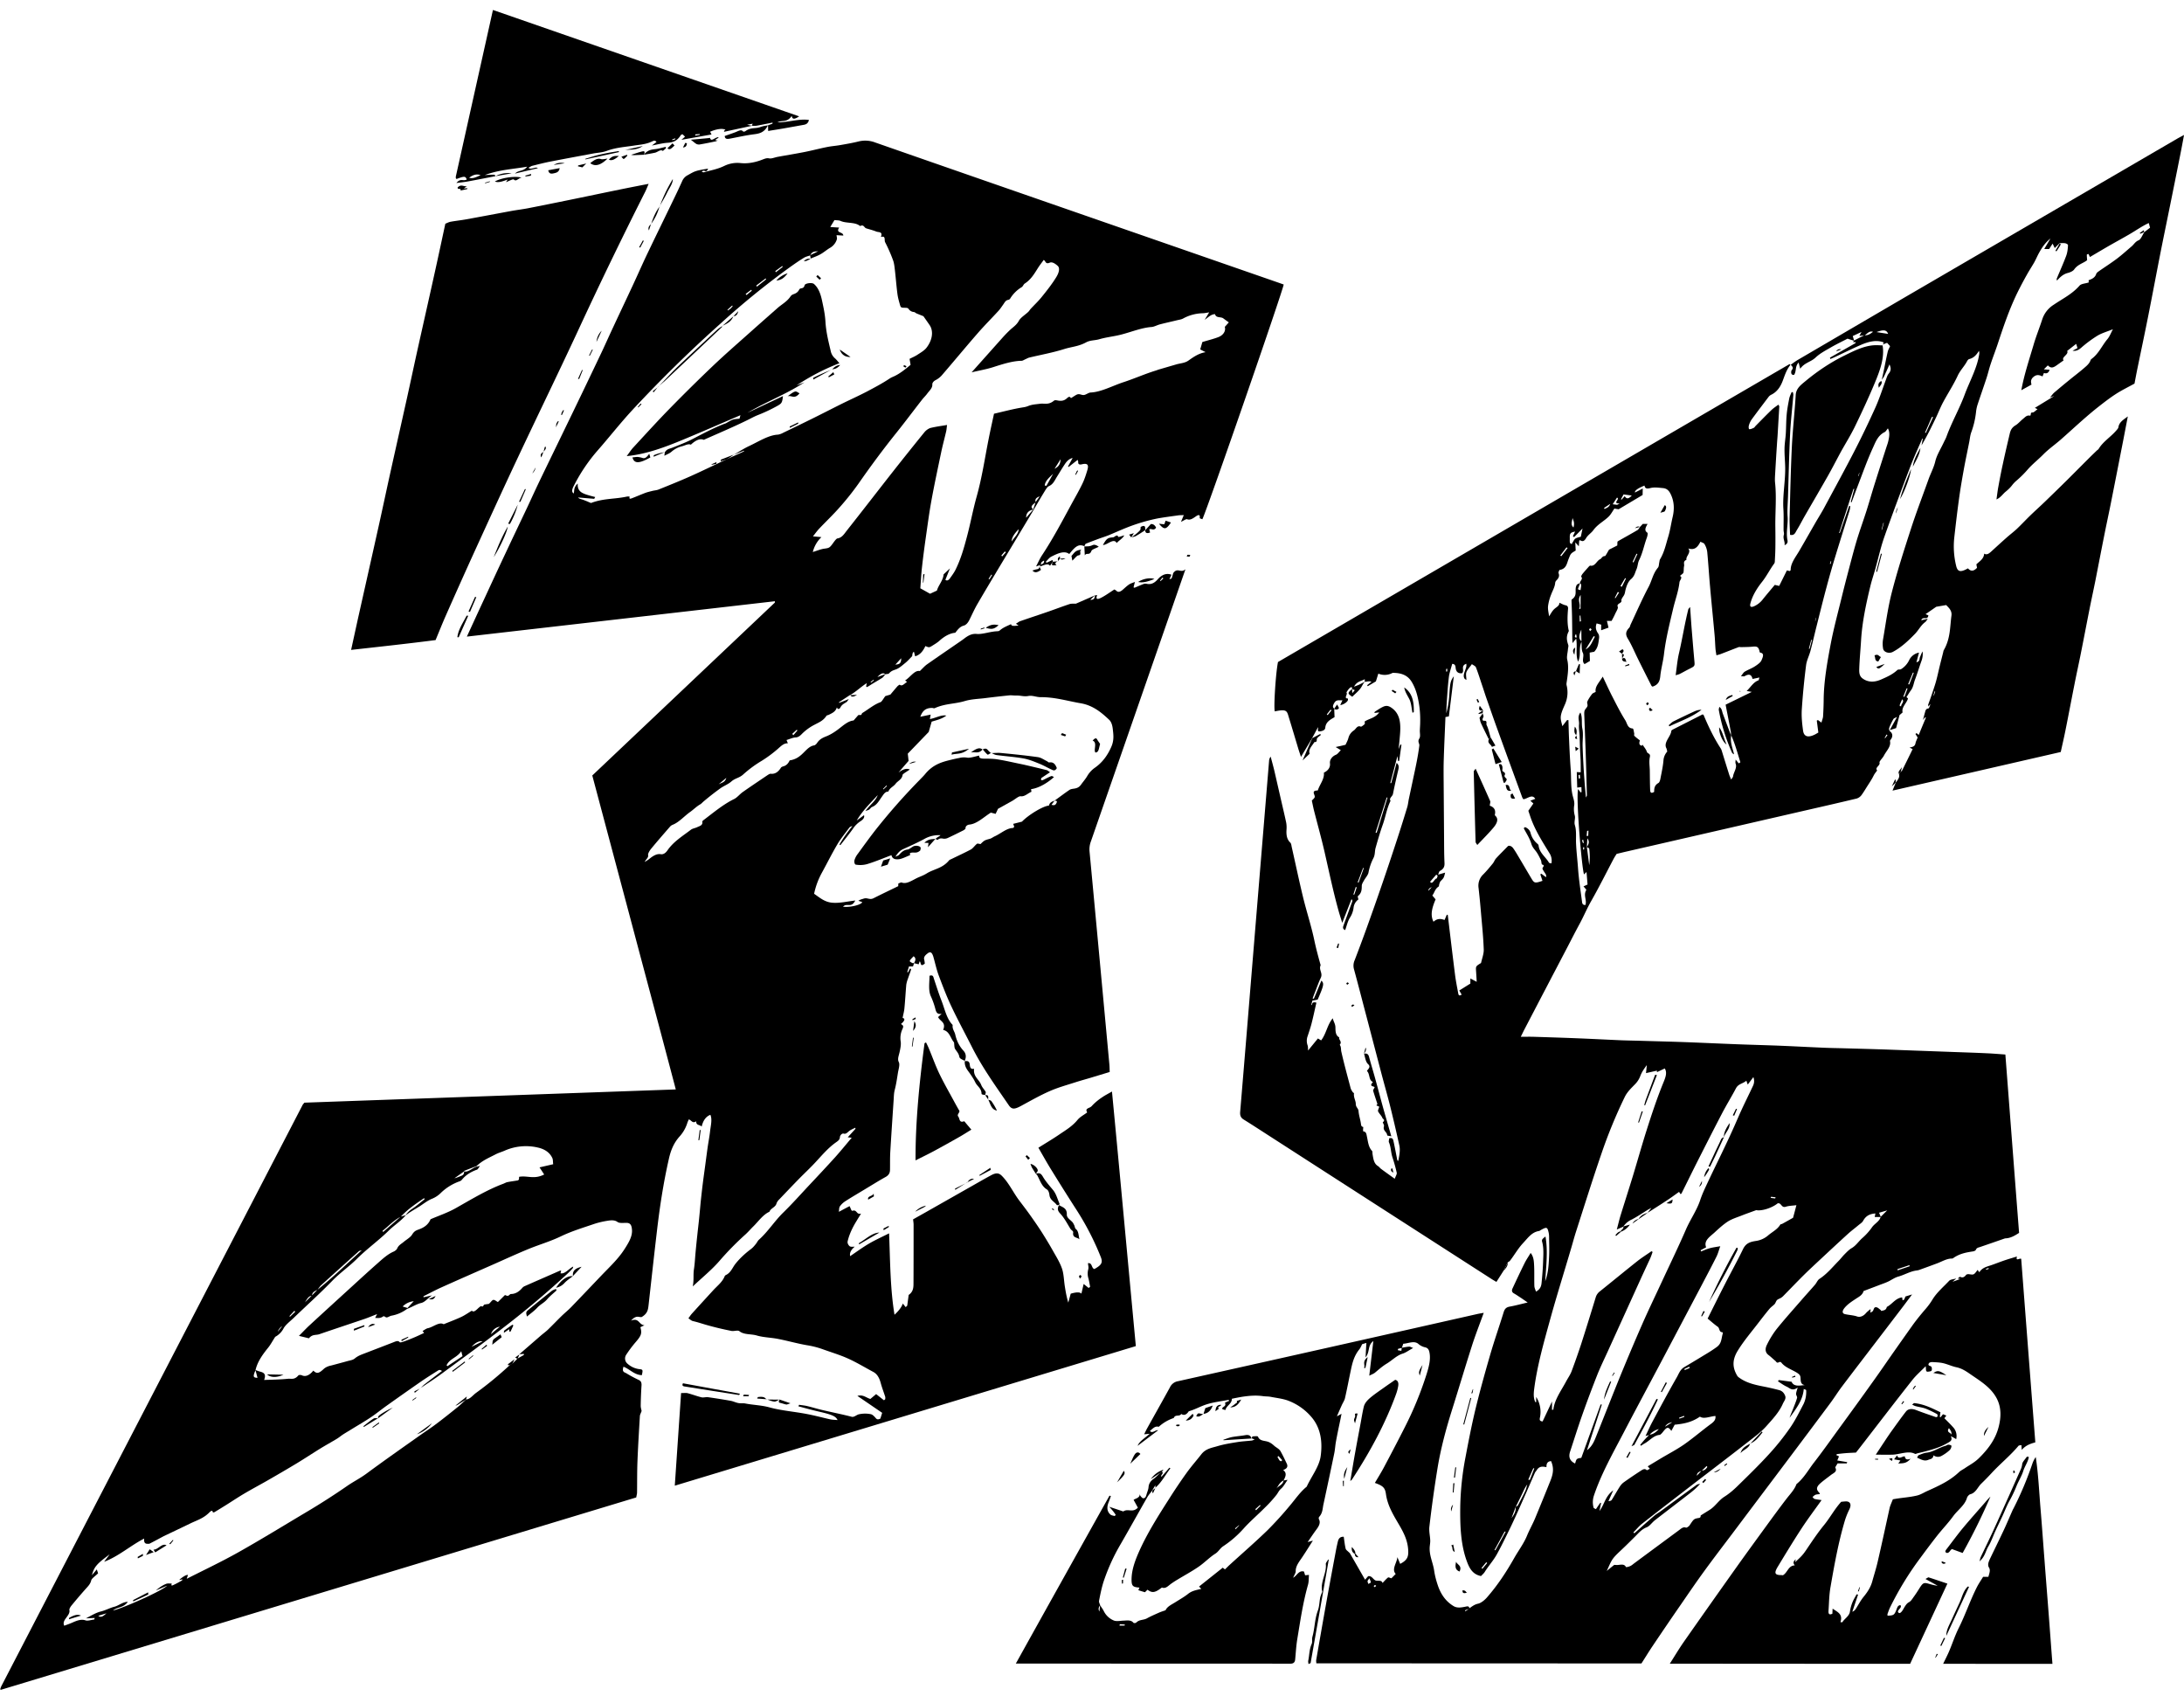 <svg width="68" height="53" fill="none" xmlns="http://www.w3.org/2000/svg"><g clip-path="url(#a)" fill="#000"><path d="M33.762 17.003c-.165-.07-.263-.02-.47.244-.147-.116-.358-.023-.568.086-.055.03-.106.1-.159.15a.426.426 0 0 1 .016.038c.063-.03.125-.06.188-.088.004 0 .009.034.013.052l.007-.007-.097.134c-.075-.103-.216.009-.328.02h.002l.046-.058c.061-.02.106-.051.096-.125-.066.032-.111.066-.09.13l-.16.054c.066-.125.116-.243.189-.353.34-.515.62-1.046.907-1.575.117-.215.242-.43.346-.646.067-.138.112-.28.154-.42.056-.183-.001-.227-.183-.183-.043.01-.109.005-.1-.07.002-.022-.009-.04-.017-.071-.104.08-.194.152-.284.223l-.016-.018c.043-.081.088-.162.144-.264-.126.03-.196.119-.255.21-.085.128-.162.26-.243.389-.065.105-.108.22-.245.28-.05.021-.105.12-.147.188-.134.219-.26.44-.392.661-.338.566-.677 1.13-1.017 1.695-.226.379-.453.756-.674 1.137-.09.157-.162.32-.243.483-.042.082-.099.157-.181.178-.11.03-.179.118-.257.22-.17.015-.337.107-.501.255-.059.053-.129.094-.194.135-.118.076-.12.075-.236.024-.069.147-.16.274-.32.319l-.034-.136c-.01.004-.02.008-.032.011-.007.023-.015.046-.02.069l-.005.051c-.08.081-.14.151-.208.206-.093.075-.192.166-.287.202-.081.032-.151.043-.224.127-.02.024-.077.02-.116.03-.067-.058-.142-.03-.248.086.098-.036.176-.064.254-.094-.035.04-.066.093-.103.118-.127.083-.259.153-.386.236-.123.078-.13.075-.095-.071-.18.111-.34.273-.525.375l.006-.007-.345.226-.001.022.306-.12c-.042.055-.056.083-.076.095-.068.046-.137.07-.187.166-.035.066-.094.062-.109-.005-.044.144-.153.183-.254.235-.024.012-.061.014-.071.029-.098.153-.23.204-.364.275a1.548 1.548 0 0 0-.411.3c-.056.057-.113.098-.188.1-.083.003-.18.05-.281.08l.042.103c-.127-.008-.214.087-.314.174a3.856 3.856 0 0 1-.5.37 3.686 3.686 0 0 0-.572.421c-.126.117-.249.115-.37.22-.102.091-.234.136-.347.217a8.25 8.25 0 0 0-.53.415c-.035.03-.056.06-.105.088-.105.06-.202.159-.307.233-.184.13-.344.321-.547.4a.213.213 0 0 0-.076.054c-.198.228-.398.457-.59.69-.048.058-.104.154-.094.196.018.082-.068.129-.107.216.06-.039.103-.062.142-.094.123-.1.236-.17.363-.148.049.008.127-.007.205-.12.192-.278.472-.444.725-.639.06-.046.137-.051.205-.085.073-.035.179-.054.154-.177 0-.006.028-.034.046-.046.31-.235.613-.489.948-.652.089-.043.173-.15.264-.215.256-.18.516-.353.774-.528.031-.02.074-.046.098-.043.126.015.23-.045.321-.191.011-.018.05-.034.073-.04.095-.024.155-.093.197-.185a.65.65 0 0 0 .33-.147c.139-.107.257-.296.433-.32.024-.002.07-.043.088-.072.087-.133.196-.172.314-.22.112-.047.228-.12.334-.199.155-.116.302-.258.473-.282.006 0 .016 0 .02-.004l.135-.155c.04-.045.097.038.126-.07.191-.114.373-.272.575-.343.042-.016.09-.112.15-.189l.157-.047c.092-.109.157-.187.224-.263.02-.02.065-.05.07-.044.07.061.138-.032.226-.088a3.487 3.487 0 0 0-.062-.045c.162-.099.298-.33.46-.293.087-.082.153-.16.226-.21.345-.242.692-.478 1.037-.716a3.04 3.04 0 0 0 .117-.084c.133-.103.25-.159.39-.145.15.014.335-.046.504-.07.056-.01.109-.012.163-.016.036-.003.057-.03.088-.053.096-.074.21-.115.314-.166.013.058.05.064.235.043l-.083-.055c.063-.039.1-.07.133-.08.289-.101.578-.195.866-.295.222-.077.445-.162.667-.236.064-.021.124-.011.204-.015l.59-.257-.145.138c.11.005.144-.048.143-.137l.072-.011c-.068.172.052.12.131.08.132-.069.26-.162.405-.255.014.01.045.024.066.045.05.05.116.032.194-.036.066-.058.13-.119.198-.165.053-.035.112-.049.182-.078-.019.068-.031.12-.044.169.016.005.026.014.035.01.094-.038.187-.081.28-.116a.172.172 0 0 1 .089-.005c.116.023.222.006.352-.142.14-.158.286-.194.425-.14l-.065.142c.036-.015.068-.023.07-.03.02-.054.033-.107.05-.162.137-.193.232.016.381-.121a15267.072 15267.072 0 0 1-2.943 8.469.708.708 0 0 0-.045.3c.208 2.214.414 4.43.619 6.646.007.079.007.161.01.235l-.624.189c-.147.043-.292.083-.439.13-.267.087-.535.158-.803.276-.294.128-.59.296-.885.456-.21.115-.297.122-.392-.018-.398-.582-.811-1.15-1.138-1.795-.216-.429-.444-.846-.65-1.283-.147-.309-.27-.636-.393-.962-.067-.18-.109-.378-.163-.567a.52.52 0 0 0-.036-.095c-.025-.046-.065-.084-.136-.03-.067.048-.14.113-.117.196.01.038.013.081.02.127-.153.129-.112-.035-.16-.07-.01.03-.02.055-.032.094l-.145-.036c.056-.091.064-.162-.014-.215-.04.047-.099.096-.117.143-.01.026.05.05.082.07.011.007.035-.003.053-.004a29.7 29.7 0 0 1-.035.109l-.124-.001c-.02.06-.038.12-.056.178a.146.146 0 0 1 .024.006l.068-.127c.013.02.033.03.028.043-.03.095-.068.191-.1.288a.881.881 0 0 0-.05.184c-.021.246-.034.489-.058.736-.008.09-.035.184-.056.296.091.017.063.095-.05.187.049.042.095.046.048.152a.667.667 0 0 0-.06.377c.02.1-.006.233-.034.356-.025.11-.07.21-.022.303.04.08-.01.223-.028.336-.028.175-.052.35-.1.532-.024.097-.026.189-.031.28-.037.552-.074 1.105-.107 1.655-.01.183-.005.362-.008.542-.001.092-.025.169-.144.234-.194.107-.386.228-.58.344-.218.133-.439.261-.657.4a.638.638 0 0 0-.177.163c-.032.046-.024.108-.035.174.119-.063.222-.119.334-.177.032.056.054.156.088.145.148-.05.12.135.27.085-.104.175-.2.318-.273.468-.064.13-.116.267-.145.396-.014.059.024.122.063.154.033.026.103.013.156.015-.117.098-.164.196-.141.294.195-.132.388-.274.586-.39.199-.116.402-.207.626-.32.035.845.033 1.72.169 2.534.137-.126.223-.242.258-.349l.09.112c.016-.015.033-.03.048-.046l.045-.334c.146-.1.15-.235.15-.366.003-.607.003-1.213.003-1.819 0-.05-.008-.097-.016-.167.191-.108.377-.211.562-.317l1.229-.697c.215-.121.428-.246.643-.361.142-.076.234-.076.326.016.222.22.356.52.544.77.116.153.233.305.345.463.124.175.247.352.363.533.124.197.246.397.36.602.097.17.201.338.267.53.054.163.057.36.085.54.027.173.057.344.109.512l.075-.277c.178-.053.289-.053.333-.001l.07-.302.156.125.046-.038c-.017-.084-.03-.169-.05-.25a.51.51 0 0 1-.009-.292c.018-.064-.004-.121-.008-.192.14-.02.102.16.2.181.23-.127.268-.204.195-.382a8.555 8.555 0 0 0-.75-1.455c-.27-.418-.534-.84-.797-1.266-.133-.215-.257-.439-.392-.672.222-.14.44-.268.652-.413.195-.133.398-.249.567-.454.076-.093.198-.155.3-.232-.042-.082-.035-.106.077-.153.053-.023.072-.055.111-.094a1.78 1.78 0 0 1 .278-.224c.09-.063.186-.11.306-.18.252 2.63.493 5.271.743 7.925L21.01 46.248l.196-2.883c.092 0 .156-.01.206.004.147.039.284.092.43.128.058.014.139-.012.2-.004.239.034.475.071.71.113.083.016.155.055.24.07.065.013.146 0 .212.013.247.048.513.054.753.121.362.1.764.131 1.144.203.254.047.498.114.75.17.064.014.135.014.226.022-.05-.12-.187-.173-.584-.264-.215-.049-.423-.108-.635-.164l.022-.047c.085.013.172.02.253.04.165.039.324.089.489.127.298.07.603.13.897.206.08.02.152-.067.236-.08a.9.9 0 0 1 .362 0c.05.013.088.054.123.09.04.042.064.103.171.046l.056-.179-.772-.527c.18-.05.272.058.404.095l.18-.151.244.193a.793.793 0 0 0 .04-.035c0-.026.005-.056-.002-.077-.046-.143-.1-.28-.139-.426-.041-.15-.103-.276-.231-.345-.263-.14-.514-.294-.788-.417-.256-.116-.537-.198-.805-.296a2.695 2.695 0 0 0-.476-.119c-.305-.053-.594-.137-.894-.195-.217-.044-.46-.046-.667-.108-.176-.052-.398-.017-.54-.134-.05-.04-.17.008-.247-.008a9.507 9.507 0 0 1-.803-.193c-.132-.039-.261-.082-.397-.113-.053-.013-.09-.053-.14-.087.044-.058.073-.106.11-.146.221-.244.445-.489.668-.732.126-.136.28-.252.35-.428a.087.087 0 0 1 .031-.037c.165-.074.211-.237.312-.361.134-.166.301-.32.469-.445.07-.052.111-.104.159-.163.035-.043.059-.099.096-.133.284-.253.483-.577.757-.845.278-.271.54-.566.808-.852.27-.287.54-.575.805-.867.174-.194.339-.398.52-.611a4.04 4.04 0 0 0-.124-.014l.241-.265a.281.281 0 0 1-.006-.034c-.067.036-.139.061-.199.11-.058.05-.096.093-.162.074-.053-.015-.116.055-.118.113-.006.086-.072.123-.123.16-.24.169-.43.395-.631.612-.17.185-.355.355-.53.534-.203.208-.404.419-.605.63a.334.334 0 0 0-.083.118c-.029.129-.183.152-.222.265-.203.093-.339.296-.498.453-.087.085-.17.184-.265.268a9.184 9.184 0 0 0-.806.825c-.237.27-.522.501-.818.779.04-.21.01-.359.036-.532.027-.177.034-.348.05-.522.017-.18.035-.362.055-.543.018-.175.04-.35.057-.525.019-.182.034-.362.052-.545.02-.181.04-.364.063-.546.022-.175.047-.353.071-.53.025-.184.048-.367.074-.552.025-.177.06-.356.08-.53.02-.179.074-.374.01-.517-.136.052-.226.174-.271.366-.058-.063-.182-.033-.168-.165-.122.081-.145-.033-.233-.058-.021.049-.034.074-.042.098a1.12 1.12 0 0 1-.237.425c-.201.22-.287.465-.341.704-.173.76-.285 1.504-.371 2.24-.091.771-.175 1.54-.261 2.31-.016.13-.023.262-.214.374-.081.022-.162-.081-.332.113.254-.102.24.134.418.144l-.127.06c.055.202.028.264-.171.493a3.88 3.88 0 0 0-.274.37.21.21 0 0 0 .027.258.673.673 0 0 0 .403.187c.095.011.094.03.06.186-.236-.011-.366-.18-.57-.264-.065.173.042.174.097.21.121.076.25.142.381.205.064.03.088.082.082.17a12.17 12.17 0 0 0-.025.63c0 .066.021.122.028.164-.02.059-.052.115-.054.158-.028.476-.058.952-.076 1.424-.012.321-.008.637-.012.955 0 .045-.016.093-.025.154L.018 52.605a.08.08 0 0 1-.006-.017c0-.006-.004-.011-.002-.018.01-.028.02-.058.033-.084l9.38-18.092c.01-.02.03-.038.055-.069l11.563-.412c-.435-1.655-.87-3.272-1.3-4.893l-1.3-4.88 5.685-5.383v-.041l-9.59 1.101c.203-.441.39-.849.58-1.256.202-.437.404-.874.61-1.31.224-.479.453-.956.68-1.435.122-.26.24-.52.364-.78.248-.517.501-1.034.751-1.552a304.435 304.435 0 0 0 1.198-2.492c.127-.268.245-.536.371-.804.204-.438.412-.875.616-1.314.155-.332.299-.664.458-.995.283-.592.574-1.182.858-1.774.076-.155.147-.31.218-.467a.372.372 0 0 1 .173-.185c.235-.132.233-.137.633-.203-.059.17-.127-.007-.196.1.025.005.048.02.073.012.212-.063.416-.092.642-.204a.936.936 0 0 1 .5-.081c.223.022.454-.02.7-.119.07-.026.12-.042.182-.028.073.016.179-.032.27-.048.273-.05.547-.094.822-.148.236-.046.476-.11.712-.157.137-.028.27-.036.406-.06.19-.033.38-.065.573-.113a.86.86 0 0 1 .516.03c2.361.825 4.725 1.644 7.088 2.465l5.432 1.886.202.071c-.013.16-2.368 6.965-2.532 7.308-.032-.016-.085-.021-.082-.044.014-.1-.032-.106-.113-.05-.1.07-.186.131-.28.093-.033-.012-.112.047-.19.081l.087-.209c-.065.003-.118 0-.174.008-.218.031-.434.058-.655.098a5.715 5.715 0 0 0-.945.282c-.187.074-.376.16-.564.238-.108.043-.214.075-.32.114-.131.049-.264.098-.395.152-.014.006-.03.052-.045.08l.007-.007-.005.002ZM9.714 40.334c-.108.006-.16.115-.218.205l.212-.21.174-.177c.466-.374.9-.795 1.383-1.233-.063.02-.078.018-.088.027-.394.353-.786.706-1.178 1.062-.044.04-.077.096-.115.144-.076.04-.164.067-.17.18v.001Zm22.536-24.7c-.152.116-.163.147-.078.226-.152.034-.225.118-.222.256.074-.085.148-.17.22-.256l.074-.23c.044-.06.085-.12.129-.178-.123.04-.157.104-.124.182Zm-17.8 20.83-.302.215c.075-.017.147-.05.218-.078.08-.03.084-.082.085-.137.126.04.26-.11.39-.148l.101-.022c-.023.035-.044.072-.072.103-.013.016-.04.02-.06.028-.16.064-.31.15-.437.309a.18.18 0 0 1-.074.043 1.6 1.6 0 0 0-.577.361.825.825 0 0 1-.27.178c-.142.056-.274.165-.403.246-.138.086-.287.167-.423.275a.66.66 0 0 1 .217-.214c.13-.087.252-.194.378-.293a.252.252 0 0 1-.015-.034c-.252.172-.506.34-.728.58-.21.104-.38.29-.568.44l.02.034.547-.478.159-.045c-.16.191-.367.317-.535.483-.317.311-.67.56-.983.871-.247.247-.527.436-.774.691-.391.402-.807.776-1.212 1.165-.106.101-.239.2-.303.315a.623.623 0 0 1-.26.262c-.088.137-.145.246-.222.341-.18.222-.335.444-.39.694-.086.204-.078.235.06.242a8.992 8.992 0 0 0-.064-.243c.048.016.093.036.141.048.11.028.204.07.129.261.26-.01.498-.012.744-.037.1-.01.201.042.324-.106.014-.017.078-.016.105-.003.118.057.24.001.36-.145.105.106.174.09.328-.056a.414.414 0 0 1 .124-.073c.046-.02.092-.026.138-.039.16-.043.319-.085.48-.13.072-.02.157-.029.217-.078.108-.09.21-.121.317-.163.292-.113.584-.224.874-.337.08-.03.158-.074.21-.01.02.022.098-.01.15-.027.106-.038.212-.081.318-.126.094-.04.188-.085.292-.134l-.047-.061c.057-.031.113-.076.162-.086.163-.03.353-.209.495-.124.183-.075.365-.142.548-.227.107-.05.215-.126.33-.195.048.06.12-.002.196-.076.03-.028.087-.073.096-.066.037.024.05.018.083-.038.008-.014.061-.016.093-.023.022-.006.05 0 .067-.014.046-.038.095-.113.129-.118.049-.007.083.034.146.066l.22-.218c.029.009.058.028.094.024.025-.003.067-.056.088-.056.127 0 .24-.056.35-.181a.218.218 0 0 1 .07-.058c.363-.161.73-.32 1.094-.48.018-.008.036-.008.054-.012l-.02.085c.139.035.26-.147.396-.208-.009.03-.007.046-.016.054-.05.055-.1.11-.155.16a28.985 28.985 0 0 1-1.957 1.652c-.65.502-1.31.985-1.969 1.469-.217.16-.444.303-.665.454l.002.003c.044-.042.086-.091.132-.127.18-.14.361-.277.541-.414-.037-.033-.08-.042-.114-.02-.176.11-.353.221-.527.34-.358.248-.717.501-1.074.755-.168.119-.331.253-.5.366-.194.13-.391.243-.588.364-.09.056-.183.11-.274.168-.065.042-.127.096-.192.135-.174.105-.347.2-.52.306-.244.15-.484.31-.729.458-.305.184-.611.362-.918.538-.237.136-.478.263-.715.403-.187.11-.371.233-.557.35-.124.077-.247.154-.371.228-.019.011-.055.015-.055.008-.01-.076-.057-.049-.11.005-.186.188-.392.244-.593.342-.28.136-.56.268-.84.402l-.04.022c-.127.067-.254.137-.381.201-.025.013-.052.007-.077.007-.1 0-.105-.087-.096-.163-.422.216-.804.558-1.248.723l.174-.232c-.406.299-.482.386-.555.65l.153-.18.04.122c-.086.085-.2.16-.214.22-.028.117-.102.186-.178.271-.148.167-.293.337-.434.509-.033.04-.075.11-.068.138.02.085-.034.158-.092.237-.06.08-.116.16-.067.256.082-.032.174-.062.266-.104.145-.065.275-.106.398-.062.068.023.179-.017.27-.028.004-.016.01-.031.013-.048l-.273.013c.186-.098.32-.179.463-.214.139-.033.285-.113.423-.148.133-.033.275-.158.42-.152-.147.197-.312.147-.464.27.312-.072 1.526-.61 1.688-.774l-.352.15c.103-.09.206-.16.311-.203.062-.027.123-.01.184-.013-.036.098.032.053.073.035.08-.037.162-.084.241-.128.009-.004.014-.025.02-.038l-.105.023a.788.788 0 0 1 .199-.143c.023-.012.048-.014.078-.02l-.04.123c.547-.277 1.081-.529 1.61-.826.705-.397 1.405-.827 2.107-1.245a21.753 21.753 0 0 0 1.27-.813c.2-.14.408-.24.61-.39.553-.408 1.113-.8 1.672-1.196.162-.114.326-.22.486-.34.23-.172.457-.354.684-.537.092-.074.177-.162.266-.244l-.007.008c.119-.002.206-.128.305-.2.37-.267.727-.562 1.07-.882l.073-.039.154-.152.197-.111v-.034l-.142.012.672-.583c.073-.063.15-.117.22-.184.146-.141.287-.29.433-.432.094-.09.196-.173.287-.266.315-.326.627-.655.94-.983.252-.264.521-.51.722-.822.134-.209.25-.401.234-.606-.01-.12-.037-.213-.167-.214-.1-.002-.222.018-.286-.03-.086-.062-.194-.054-.308-.036-.143.023-.29.056-.437.106-.337.115-.669.214-1.011.377-.34.164-.686.261-1.029.403-.352.145-.704.307-1.054.462-.547.241-1.096.481-1.643.727-.186.084-.37.183-.556.275v.032l.267-.059c-.14.091-.217.21-.344.238-.113.025-.237.099-.356.15-.033.016-.07.026-.1.048a1.134 1.134 0 0 1-.47.197c-.045.01-.1.05-.142.053-.04.003-.08-.052-.106-.034-.104.074-.177.048-.255.05l.061-.12c-.146.057-.266.108-.384.149-.472.16-.942.315-1.413.477-.109.038-.215-.007-.326.128l-.31-.076c.124-.123.224-.232.332-.331.438-.404.88-.806 1.32-1.208.266-.243.531-.486.8-.723.158-.14.316-.285.5-.363.035-.015.091-.059.104-.09.04-.103.127-.145.198-.204.092-.079.218-.146.27-.235.068-.112.13-.13.209-.16.156-.055.294-.144.364-.316.271-.117.535-.204.79-.348.488-.276.973-.57 1.47-.755.042-.015.087-.043.128-.052.11-.022.219-.035.33-.054.009-.002.023-.018.034-.027l.006-.085c.262-.047.46.09.78-.072-.049-.076-.09-.14-.145-.222l.426-.098c-.01-.081-.005-.143-.024-.186-.085-.191-.261-.292-.458-.334a1.635 1.635 0 0 0-1.036.101c-.093.04-.188.066-.28.114-.199.105-.405.185-.588.364-.13.048-.26.099-.388.148v.016ZM32.838 24.92l-.1.134c.091.02.116.011.148-.043.053-.093-.008-.081-.054-.086.154-.111.306-.227.462-.333.043-.03.098-.035.145-.042.08-.013.154-.032.22-.126.061-.085.132-.166.185-.253a.819.819 0 0 1 .24-.268c.243-.168.402-.393.515-.65.097-.218.066-.394.047-.568-.012-.106-.044-.215-.11-.277-.246-.233-.509-.45-.883-.515-.416-.071-.806-.194-1.256-.191-.133 0-.248-.06-.376-.037-.144.027-.243-.018-.369-.013-.08.002-.155-.013-.236-.005-.252.026-.508.055-.762.087-.205.025-.407.028-.618.09-.316.094-.606.073-.932.22-.027.012-.055-.007-.086-.007-.191.003-.29.078-.364.275l.323-.067c-.01.061-.018.098-.025.138.176-.028.36-.14.513-.107-.147.108-.293.138-.457.188l-.092.321-.652.676c.013.107.02.183.025.225-.123.14-.22.252-.315.364.14-.106.25-.142.353-.096-.085.063-.22.135-.225.169-.018.142-.15.184-.218.276-.065.088-.185.127-.224.243-.1-.006-.15.088-.206.165-.086.121-.155.26-.306.315-.027.011-.057.059-.089.081-.025.018-.054.021-.114.043.138-.19.318-.31.384-.495-.23.251-.477.487-.654.79.076-.054.151-.11.226-.165.035.093-.074.167-.121.196a.808.808 0 0 0-.228.234c-.122.17-.256.334-.386.502a7.644 7.644 0 0 0-.03-.017 4.02 4.02 0 0 1 .404-.575c-.04.008-.077.022-.095.047-.131.177-.277.353-.384.538-.168.286-.313.579-.472.868a2.342 2.342 0 0 0-.241.653c.18.126.325.253.548.277.23.025.482-.038.733-.067-.124.252-.257.06-.381.192.205.03.568-.054.599-.142a6.712 6.712 0 0 0-.122-.042c.065-.042.115-.049.167-.067.117-.04.183.052.31-.014.254-.128.506-.248.765-.374 0-.024.002-.052.004-.084.038-.01.08-.037.102-.03.165.068.356-.091.536-.165.08-.034.163-.066.241-.115.232-.145.488-.152.7-.409.018-.02.052-.03.08-.044.198-.097.397-.188.594-.292.059-.03.112-.105.169-.158.011-.011.024-.018.04-.03l.096.017c.124-.121.124-.118.3-.167.044-.013.093-.052.14-.073.19-.085.378-.26.57-.26.009 0 .024-.022.04-.037-.006-.021-.015-.043-.033-.092l.273-.069c.207-.215.661-.488.841-.5.024-.11.108-.125.179-.157h-.001Zm-7.61-16.97c-.066.024-.135.036-.197.074-.14.085-.278.181-.415.278a24.471 24.471 0 0 0-2.17 1.76 41.803 41.803 0 0 0-2.764 2.71c-.374.405-.715.842-1.079 1.256a5.34 5.34 0 0 0-.71 1.043c-.055.106-.128.23-.029.29.024-.094-.01-.186.125-.31-.014.18.067.263.184.312.047.021.098.038.15.053.068.021.139.038.209.056l-.031.056-.501-.042c.03.04.077.047.12.061.049.014.093.034.14.052.046.018.089.04.136.057.009.003.026-.004.038-.01.38-.136.719-.107 1.085-.188a.227.227 0 0 1 .088.003c-.03.082.025.066.068.049.14-.053.28-.115.42-.168.073-.026.144-.042.215-.06.066-.017.13-.018.196-.044.322-.13.645-.259.969-.403.385-.171.77-.36 1.154-.541.179-.081.358-.16.535-.242v-.022l-.32.126c.16-.091.319-.196.48-.271.3-.14.602-.341.9-.355a.501.501 0 0 0 .162-.059c.303-.145.604-.291.906-.44.303-.15.606-.306.907-.456.263-.13.525-.247.788-.384.237-.126.477-.251.71-.406.045-.03.094-.05.141-.071.183-.085.346-.218.514-.358-.013-.068-.021-.12-.032-.185.09-.046.172-.079.248-.13.097-.064.212-.129.28-.217.19-.247.219-.52.099-.7-.064-.094-.13-.188-.196-.281-.068-.028-.142-.056-.215-.087-.028-.012-.049-.039-.08-.043a.219.219 0 0 1-.171-.102c-.03-.046-.138-.02-.207-.038-.025-.005-.042-.033-.05-.06-.032-.115-.068-.23-.085-.356-.032-.24-.05-.488-.078-.731-.014-.115-.024-.233-.062-.332a4.862 4.862 0 0 0-.245-.556c-.031-.059.026-.208-.118-.162-.004 0-.01-.007-.008-.013.056-.16-.08-.127-.148-.155-.1-.041-.21-.067-.314-.1-.066-.021-.073-.131-.19-.071-.156-.134-.425-.076-.61-.16-.052-.023-.123-.018-.189-.026l-.13.215c.097.007.182.013.276.018-.118.187.127.12.13.249-.083-.004-.149-.009-.211-.011.005.051.02.088.01.128a.46.46 0 0 1-.221.27c-.1.06-.193.142-.292.196-.1.056-.204.09-.304.133v.003l-.014-.108c.083-.042.169-.082.252-.124-.088.013-.183-.011-.25.127l.002.003Zm4.259 5.277c-.013.096-.015.15-.028.204-.05.215-.109.431-.154.645-.104.498-.212.997-.302 1.491-.072.392-.122.779-.178 1.166-.044.311-.085.621-.119.93-.025.233-.037.463-.051.65l.303.17.214-.099c.037-.153.198-.322.207-.504l.199-.187c-.058.141-.1.25-.143.356.04.035.091.024.139-.042.061-.085.125-.171.171-.26.173-.347.268-.69.359-1.031.112-.419.186-.832.303-1.251.172-.613.256-1.206.376-1.806.05-.253.107-.507.166-.78.304-.07.587-.146.864-.192.068-.011.124-.017.2-.048.122-.05.245-.053.367-.07.142-.02.264.047.437-.097.03-.025.089-.009.13-.002.087.014.182.013.274-.074.098-.093.108-.005.126-.004.092-.053.16-.11.217-.12.067-.011.118.032.185.024.063-.008.145-.074.204-.077.334-.014.691-.213 1.036-.325.33-.108.666-.258.998-.359.04-.013.08-.03.119-.04l.517-.151c.127-.037.266-.04.378-.119.166-.117.322-.227.536-.262l-.168-.086.067-.23c.17-.052.33-.09.49-.15.164-.06.247-.197.208-.322.037-.039.073-.08.126-.14a8.406 8.406 0 0 1-.173-.125c-.074-.056-.222-.004-.254-.124-.004-.017-.085.004-.127.028-.057.03-.113.08-.198.143l.14-.233c-.076.011-.135.024-.19.027a1.33 1.33 0 0 0-.614.16c-.064.037-.134.042-.2.059-.176.043-.352.081-.528.127-.087.022-.182.077-.261.082-.3.021-.613.148-.922.23-.237.064-.466.082-.706.151-.138.041-.278.026-.41.097-.24.131-.459.137-.686.21-.365.114-.723.177-1.085.264-.04.01-.08.035-.12.052-.04.017-.084.048-.117.048-.282.005-.581.1-.883.197-.213.068-.424.103-.675.163l.953-1.068a3.99 3.99 0 0 1 .239-.247c.096-.092.204-.152.28-.29.055-.101.193-.184.292-.277.03-.028.05-.066.077-.096.116-.125.242-.242.346-.373.16-.198.319-.4.448-.61.072-.116.132-.278.045-.355-.064-.057-.165-.134-.248-.098-.134.058-.119-.048-.186-.086-.063.088-.123.163-.173.241-.117.185-.224.373-.42.496-.032.02-.055.085-.087.107a1.062 1.062 0 0 0-.369.366c-.008.014-.039.031-.057.034-.076.01-.109.077-.15.137-.05.07-.098.146-.158.21-.211.23-.434.453-.638.687-.375.43-.737.869-1.109 1.3a.664.664 0 0 1-.198.16c-.075.035-.113.097-.11.136.01.117-.094.198-.16.29-.048.066-.11.123-.16.188-.268.343-.528.692-.801 1.033-.412.513-.8 1.038-1.173 1.573a8.53 8.53 0 0 1-.592.744c-.203.232-.427.443-.64.668-.064.068-.118.146-.19.235l.263.024a.958.958 0 0 0-.268.464c.127-.04.246-.088.353-.104.152-.02.17-.025.271-.164.042-.058.108-.151.141-.155.143-.018.218-.148.295-.246.474-.599.94-1.204 1.411-1.804.33-.419.662-.835.998-1.248a.449.449 0 0 1 .183-.138c.172-.043.338-.064.528-.096v-.002ZM13.904 42.502l.028.026c.153-.103.308-.205.469-.312l-.04-.154c-.132.205-.364.23-.457.44Zm-1.216-1.786c.065-.072.128-.14.194-.21a.56.56 0 0 0-.345.164l.15.046Zm19.027-24.242c-.11.118-.213.238-.218.382.08-.126.218-.236.218-.382Zm.813-1.36.054.008.207-.372c-.12.113-.247.222-.261.363ZM15.288 41.53c.093-.08.172-.146.276-.232a.335.335 0 0 0-.277.232Zm17.545-26.936c.13-.069.18-.14.19-.3l-.19.3Zm-18.15 27.33.343-.169c-.107-.02-.221.036-.343.169Zm7.687-17.506c.086-.054.202-.053.244-.204l-.244.204Zm1.178-15.533.017.04.287-.228-.012-.031-.29.22h-.002Zm4.51 11.607-.182.199c.096-.017.184-.006.183-.199ZM3.06 50.298c.09.071.162.003.254-.077l-.254.077ZM24.14 8.436l.015.04.213-.166a.251.251 0 0 1-.01-.03l-.218.157v-.001Zm-.925.714.028.034.163-.133-.015-.032-.174.131h-.002Zm1.452 13.696.034.04.127-.147a.304.304 0 0 1-.021-.023c-.046.044-.094.086-.14.129v.001ZM8.786 41.28a.33.33 0 0 0-.136.176l.136-.176Zm.406-.448-.027-.028-.153.165c.005.007.01.013.018.02l.163-.157h-.001Zm22.125-23.641-.032-.025-.11.13.03.023.114-.128h-.002Zm-.425.706-.027-.008-.087.132.033.01c.026-.045.052-.09.08-.134ZM22.65 9.642l.01.022c.03-.02.061-.037.088-.061.024-.021.043-.05.066-.076l-.018-.015c-.05.043-.097.087-.146.131v-.001Zm4.559 11.537-.01-.02-.092.068c.002.008.007.015.01.023l.09-.07h.002Zm.284 3.378.013.016.109-.102-.016-.02-.106.107v-.002Zm8.73-6.551a3.519 3.519 0 0 1-.03-.025l-.075.093.014.016.091-.084ZM10.932 20.23l.209-.954c.22-.98.44-1.96.658-2.938.114-.514.223-1.028.336-1.542.177-.798.357-1.598.535-2.397.109-.493.213-.985.322-1.478.184-.827.372-1.655.554-2.481.108-.486.211-.972.32-1.476.057-.022.11-.051.16-.06.161-.03.322-.046.484-.075.465-.084.932-.173 1.397-.259.176-.032.35-.053.527-.086.414-.081.83-.165 1.246-.25.555-.113 1.109-.23 1.663-.343.276-.056.552-.11.853-.168-.038.087-.066.162-.102.236a141.368 141.368 0 0 0-2.118 4.38c-.611 1.313-1.25 2.624-1.868 3.938-.452.96-.89 1.922-1.33 2.884-.3.658-.594 1.316-.885 1.974-.113.253-.214.509-.331.79-.881.114-1.75.207-2.632.306l.002-.001Zm4.499-14.747c-.289.056-.58.113-.868.166-.115.021-.228.03-.352.048.13-.164.213-.044.322-.11-.043-.107-.072-.108-.315-.016-.004-.003-.01-.004-.013-.008-.004-.005-.008-.007-.01-.013a.104.104 0 0 1-.004-.036.336.336 0 0 1 .011-.062L15.348.31l9.534 3.312c-.12.08-.215.117-.23-.016-.15.222-.29.123-.445.201.322.007.68-.121.98-.072-.026.104-.083.136-.158.15-.208.037-.418.076-.627.112-.162.028-.324.053-.485.08a5.7 5.7 0 0 0-.005-.182l-.003.006.141-.05a.325.325 0 0 1 .006-.035c-.164.032-.328.067-.49.096-.056.01-.106.003-.16.003a.941.941 0 0 1 .03-.065l-.175.033c.067.015.11.023.15.033l-.867.187c0-.011.001-.024.003-.035l.041-.029c-.095-.049-.27-.027-.478.061.01.023.022.042.044.086l-.938.166.113-.097-.08-.078c-.026.014-.046.018-.051.028-.12.194-.258.23-.418.24-.149.01-.31.053-.484.085l.144-.109c-.03-.044-.066-.053-.126-.023-.206.1-.39.104-.583.135-.277.043-.545.056-.84.164-.143.053-.284.055-.427.082-.448.084-.896.166-1.346.254-.182.036-.368.084-.552.13-.028.007-.06.032-.112.06.087.078.22-.05.293.012l-.715.168c.136-.122.249-.053.384-.215-.458.08-.87.093-1.323.262.098-.005.198-.014.293-.012.02 0 .03.03.046.047v-.001Zm-.466-.03c-.1-.037-.208-.033-.358.079.118.044.24-.03.358-.08Zm6.06-1.118c0-.01.003-.02.004-.029l-.095.03c0 .01-.002.019-.004.029l.095-.03Zm.629-.153-.012.04.141-.022.007-.028-.135.01h-.002Z"/><path d="M30.242 35.166c-.148.09-.26.163-.374.227-.26.148-.52.293-.781.434-.185.1-.372.189-.581.295-.005-1.191.117-2.411.28-3.647l.046-.026c.03.063.062.123.088.187.112.268.21.546.334.802.147.303.314.591.472.884.046.085.094.17.142.253.028.049-.085.121-.033.181.053.063.023.213.187.146.067.08.133.159.22.26v.004Zm-.203-2.139c-.06-.042-.158-.062-.17-.132-.019-.106-.082-.163-.13-.24-.029-.046-.023-.121-.033-.184 0-.006.003-.015 0-.02-.114-.13-.14-.35-.34-.39.1-.245-.102-.267-.157-.401l.11-.102c-.13.026-.164-.04-.19-.127a2.454 2.454 0 0 0-.144-.413c-.086-.18-.046-.415-.044-.643.115-.039.118.035.137.093.077.23.15.462.237.685.102.261.157.56.347.753-.018.128.057.196.08.298.045.2.128.365.255.503.057.061.114.172.033.328l.007-.008h.002ZM23.912 3.896c-.103.217-.248.26-.42.282-.244.03-.497.086-.745.134-.088.016-.175.033-.182-.079.108-.037.214-.074.32-.113.092-.033.193-.106.251-.028.009.012.053.005.074-.01.143-.105.263-.083.391-.107.052-.01.106-.033.158-.046.05-.013.1-.018.15-.026l.003-.007Zm9.058 33.616c.11.07.254.09.246.296-.004.11.121.166.186.25.02.027.033.06.049.091.015.035.016.085.043.106.093.069.084.208.116.324-.069-.067-.222-.038-.196-.212.007-.048-.058-.072-.084-.112-.099-.16-.185-.33-.31-.468-.051-.057-.13-.13-.044-.279l-.004.004h-.002Z"/><path d="M32.252 36.54c.13-.054.177.02.22.091.09.153.207.281.317.416.095.115.137.28.2.425.002.007-.012.026-.018.04l.004-.004c-.024.002-.062.017-.07.004-.073-.106-.211-.15-.23-.311-.008-.07-.031-.145-.081-.176-.157-.093-.21-.275-.294-.43-.012-.022-.032-.038-.048-.057v.001Zm-10.988 6.52c.594.11 1.184.217 1.772.324-.007.017-.007.023-.011.027-.006.005-.014.014-.018.014-.57-.088-1.138-.177-1.707-.268a.086.086 0 0 1-.043-.023c-.007-.005-.007-.02-.008-.032 0-.005.004-.012.015-.043v.001Zm8.766-10.025c.088-.014.148-.008.162.092.009.06.011.166.12.144.006 0 .016 0 .016.005-.028.243.156.323.222.495.032.084.097.142.14.22.01.02-.013.069-.02.104l.004-.006c-.04-.012-.113-.011-.113-.042-.003-.148-.1-.212-.165-.304-.03-.043-.05-.096-.078-.143a3.576 3.576 0 0 0-.122-.187c-.078-.11-.171-.208-.157-.386l-.007.008h-.002ZM21.51 4.35c.21-.019.378-.034.546-.051.018-.001.051-.011.053-.003.022.106.108.03.182-.005.027-.013.054-.017.067-.021.077.02-.206.1-.012.103-.025.011-.053.027-.077.03-.155.033-.311.065-.465.091a.192.192 0 0 1-.116-.01c-.054-.03-.097-.073-.18-.136l.002.003Zm12.83 12.616c.11-.198.148-.228.311-.238.052-.002.13-.114.165-.019.008.022.114-.025.19-.045-.057.104-.164.158-.238.24-.087-.17-.291.063-.428.062Zm-.585.044c.084-.005.158.009.261-.04.064-.03.133.004.194.05-.078.042-.212.085-.226.125-.061.167-.156.041-.208.145l-.015-.286-.007.006h.001ZM18.916 4.937c-.215.21-.391.256-.538.142.116-.094.221-.164.333-.127.051.017.128-.008.205-.015Zm-2.676.592c-.102.013-.165.138-.24.06-.024-.028-.147.046-.245.081.014-.024.025-.04.052-.082-.148.055-.29.109-.398.062.185-.11.614-.181.833-.121h-.001Zm-.867 11.812c.127-.318.252-.636.437-.949-.023.17-.24.645-.437.95ZM20.04 4.824c.114-.15.236-.168.363-.182.104-.01.216-.046.325-.07a.435.435 0 0 1 .007.043c-.035.029-.094.087-.1.083-.066-.058-.16.037-.238.055-.119.026-.235.044-.352.065l-.005.006Zm-.772-.088-1.043.226c0-.007.001-.012.003-.02.11-.033.22-.07.33-.099.12-.032.242-.058.362-.082.117-.022.232-.039.348-.059v.034Zm14.414 12.365c-.111.052.028.173-.111.189-.042.004-.11.095-.183.162l-.027-.146c.045-.048.088-.114.141-.146.056-.036.12-.04.18-.059Zm1.972-.591.177-.195c.07-.009.126.028.165.112-.084.109-.126.018-.214.049l.027.1c-.103.04-.153.015-.152-.072l-.005.005h.002Zm-21.076 2.659-.297.669a.37.37 0 0 1-.04-.003c.023-.226.172-.447.288-.669a.41.41 0 0 1 .05.002Zm21.715-2.961.166.057c-.152.225-.21.235-.374.038l.165.018c.014-.038.029-.074.043-.115v.002ZM20.54 6.425a4.71 4.71 0 0 1 .408-.851c.003.14-.108.279-.174.416-.069.145-.158.289-.239.433l.004.002ZM17.07 5.3l.355-.066c-.014.11-.09.139-.14.151-.087.021-.188.055-.215-.085Z"/><path d="M35.658 16.504c-.096.061-.193.127-.29.181-.048.027-.097.03-.146.042l-.005.006c.088-.058.169-.116.252-.198.072-.072.028-.093.05-.133.146-.078.142.012.135.109l.004-.006v-.001Zm-4.968 3.04c.182-.127.281-.103.401-.085-.162.16-.26.118-.4.085Zm-3.308 18.824-.635.369c-.002-.013-.005-.025-.006-.038.212-.119.41-.325.64-.33Zm3.38-4.137c.036.014.085.017.106.047.065.089.123.188.172.293-.18-.03-.201-.211-.273-.345l-.004.005h-.001Zm5.181-16.207c-.18.069-.348.129-.506.092.151-.103.381-.143.506-.092Zm-20.121-1.723.299-.593a2.45 2.45 0 0 1-.246.604l-.053-.01ZM14.437 5.868l.116-.01c-.001.01-.004.02-.006.028l-.209.045c.032-.096-.102-.007-.088-.098.112-.111.18-.018.285-.037l-.097.072ZM32.251 36.54c-.04-.065-.082-.128-.12-.193-.017-.031-.028-.067-.047-.116.102.014.233.138.227.21-.002.026-.039.065-.06.098ZM18.959 4.968c.119-.137.207-.11.31-.115-.133.12-.236.159-.31.115Zm.494-.296.559-.126c-.205.14-.377.1-.559.126Zm.594.145-.314.013c-.016 0-.03-.003-.085-.01.154-.048.265-.09.37-.11.068-.012.06.048.025.114l.005-.006-.001-.001Zm10.8 31.601-.346.185-.007-.026.342-.225.01.066ZM14.588 19.034l.2-.45a.3.3 0 0 1 .043.003l-.198.462-.045-.015Zm5.685-12.057c.06-.187.134-.373.266-.552l-.004-.003a1.584 1.584 0 0 1-.266.552l.004.003Zm4.001 36.59.338.116c-.068.021-.106.042-.13.038-.067-.011-.127-.038-.194-.052-.057-.011-.043-.051-.011-.106v.004h-.003Z"/><path d="M24.276 43.564c-.056.024-.123.072-.165.067-.088-.01-.164-.047-.245-.072l-.005.007.413.004.003-.004-.002-.002Zm8.087-25.931.049.106c-.108.077-.187.108-.267.021.063-.02.095-.032.126-.037.049-.009.093-.019.093-.09h-.002.001Zm-3.869 20.086a.643.643 0 0 1 .34-.188c-.023.018-.038.036-.055.044-.088.046-.176.09-.285.144Zm-12.334-22.1.183-.393c.01 0 .02 0 .03.002l-.17.393a.45.45 0 0 1-.043-.002Zm-.729-10.136a.82.82 0 0 1 .499-.087l-.499.087Zm5.508-1.021.063.069c-.08.065-.14.16-.22.084l.157-.153Zm-2.808.748-.138-.034.01-.027.251-.06c-.042.04-.073.073-.123.122v-.002Zm-.55-.128-.34.052a.44.44 0 0 1 .34-.052Zm12.533 31.722-.373.235-.005-.039.382-.191-.003-.003-.001-.002Zm-1.685-4.713.04-.301c.066.104.058.192-.04.301Zm-9.695-21.797-.162.348a.559.559 0 0 1 .162-.348Z"/><path d="m23.866 43.557-.293-.022c.009-.015.016-.03.024-.046.109-.012.215-.018.264.077l.005-.007v-.002Zm-2.122-8.062.042-.313c.01-.003.021-.005.031-.01l-.042.319c-.01 0-.02.002-.03.004Zm11.038-18.008.162-.014-.003-.003c-.093.035-.102.077-.042.135-.067-.029-.213.05-.11-.124l-.006.007-.001-.001Zm-5.584 19.639.012.116-.177.101c-.046-.13.19-.1.165-.217Zm-7.664-32.28c-.036.035-.072.08-.111.102-.014.009-.038-.032-.077-.067.08-.03.128-.046.176-.063l.012.028Zm8.858 27.727.035-.267.023-.005-.038.28a.123.123 0 0 0-.02-.007v-.001ZM16.528 5.469l-.171.026.005-.029.176-.053-.01.056Zm1.616 6.052-.11.275h-.038c.04-.092.082-.184.123-.275h.026-.001Zm14.863 5.869.169-.01c-.09.049-.145.05-.164.005l-.005.007v-.002Zm-.992 18.714-.085-.106.04-.04.098.09-.053.056ZM19.901 7.694a8.14 8.14 0 0 0 .112-.205l.034.006-.114.213c-.01-.004-.02-.01-.032-.014Zm1.364-3.104.072-.143c.018.006.054.01.051.018-.014.046-.005.113-.121.126h-.002Zm6.243 33.652.16-.083.007.037-.162.1-.007-.053h.002Zm-4.348 5.17.163.011a1.45 1.45 0 0 1-.016.04h-.17l.023-.05Zm-4.702-32.529c-.03.063-.062.126-.094.189l-.025-.003.092-.185h.027Zm-1.885 3.852.104-.183a.314.314 0 0 1-.104.183Zm9.896 6.906.213-.012c-.108.072-.177.074-.208.005l-.005.007Zm10.503-4.371c.029 0 .06 0 .086.004.003 0-.014.037-.02.055l-.089-.007.023-.053v.001Zm-1.75-.541-.067-.087.148-.045c-.03.05-.058.092-.086.137l.005-.004v-.002Zm-1.657-2.069-.063.117h-.026c.018-.04.036-.08.056-.119.003-.005.014-.012.018-.012.004 0 .007.006.015.013ZM28.41 31.724l.097-.054.003.051c-.032.013-.066.025-.098.04l-.001-.035v-.002Zm4.401 5.954-.061-.04.025-.028c.015.02.03.038.047.057l-.01.011Zm-2.694-.869c.057-.09.127-.133.21-.11-.072.036-.143.07-.215.107l.003.003h.002ZM16.92 14.066l-.065.172c-.038-.063-.025-.122.067-.169l-.003-.001v-.002Zm.003.003.038-.154c.011-.002.023-.007.034-.01-.002.024.004.05-.007.07-.016.033-.045.062-.067.091l.002.002v.001Zm.474-.949-.088.184c.01-.071.007-.096.018-.122.01-.025.032-.051.049-.076l.022.015-.001-.001Zm.163-.344-.063.141-.023.004c.004-.025.004-.051.015-.076.011-.027.032-.055.049-.081l.022.012Zm16.064 27.029c-.014-.035-.024-.056-.03-.081 0-.003.042-.038.045-.035.015.011.03.028.034.049.001.008-.023.032-.05.067Zm-2.975-20.244-.115.035.004-.028.115-.035c0 .01-.003.018-.004.028Zm.021 14.534c.11-.026.108.049.093.136l.004-.005-.092-.137-.004.006ZM20.269 6.975c-.021.066-.044.132-.064.197-.031-.067-.013-.132.068-.195l-.004-.003v.001Z"/><path d="M32.943 17.473c-.002-.031-.01-.062-.002-.094.006-.018.038-.042.057-.063.003.025.006.05.007.074l.006-.007-.073.085.003.005h.002ZM15.107 5.687l.145-.045-.002.021-.147.045.003-.021h.001Zm.778 36.803-.066.01c0-.012-.003-.023-.004-.033l.204-.155-.063.14-.073.039h.002Zm1.443-2.32c-.099.091-.206.175-.293.276-.093.11-.212.157-.308.262-.095.103-.212.184-.32.275-.035-.135-.038-.141.07-.23.233-.193.468-.382.703-.569.038-.03.086-.041.129-.062l.018.047h.001Zm.509-.446c-.086.068-.18.13-.256.208a.478.478 0 0 1-.268.155c.165-.25.342-.372.525-.363h-.002Zm-9.523 3.059c.192.004.34.008.512.01-.2.094-.403.094-.512-.01Zm7.269-1.247.037.09-.295.235c.02-.078-.01-.137.08-.198l.178-.127Zm-10.967 8.1-.468.216a.447.447 0 0 0-.003-.043l.466-.241.005.068Zm11.238-8.258-.166.112c.004-.034.003-.063.01-.069.083-.064.17-.124.255-.184l.032.02-.088.192a.325.325 0 0 0-.036.006l-.007-.075v-.002ZM4.782 48.239c.145 0 .262-.215.403-.134l-.354.219-.05-.084v-.001Zm-2.629 2.124c.131-.075.26-.127.368-.07a23.23 23.23 0 0 0-.375.114l.007-.042v-.002Z"/><path d="M17.838 39.724c-.014-.158.059-.24.27-.29l-.271.29h.001Zm-6.063 4.428c-.02-.054.03-.093.075-.123a2.3 2.3 0 0 1 .379-.21l-.454.329v.004Zm-.002-.004c-.15.09-.297.183-.447.274l-.008-.028c.103-.08.205-.166.311-.233.042-.027.095-.009.144-.012v-.002.001Zm2.311-1.476.385-.291.013.029-.385.294-.014-.03v-.002Zm-3.067-1.306c.109-.04.217-.077.328-.116v.043l-.326.13v-.057h-.002Zm1.961 3.284c.176-.13.307-.226.47-.344a1.01 1.01 0 0 1-.47.343Zm1.539-1.086c-.06.037-.12.07-.176.108-.052.033-.1.073-.162.085l.356-.286-.027.102.009-.01v.001Zm-2.836-2.331c-.082.03-.14.052-.22.08.073-.098.146-.125.22-.08Zm1.029.403-.207.115c0-.017 0-.032-.002-.049l.208-.092v.025l.001.001Zm-8.048 6.591.124.09a8.91 8.91 0 0 0-.24.09l.116-.18Zm8.9-7.883c-.06.125-.116.11-.211.096l.21-.096Zm-1.757 3.965-.2.138-.008-.024.2-.145.008.03Zm-7.353 4.122-.159.08-.007-.045.162-.096.003.06.001.001Zm10.714-6.536-.158.116-.011-.023c.052-.043.102-.088.153-.131l.016.04v-.002Zm-9.894 6.158.109-.117c.005.004.01.01.018.014l-.098.122c-.01-.007-.02-.012-.03-.02Zm9.32-5.755.133-.11.01.017-.132.111-.011-.018Zm1.58-.135-.058.14-.073-.045.131-.095ZM13.08 43.22l-.168.138-.01-.046.18-.09-.002-.002Zm-.12.297-.112.082-.008-.02.113-.082c.003.007.006.013.007.02Zm7.744-29.444c.063-.1.144-.102.22-.133.22-.087.438-.168.66-.284.322-.168.648-.34.974-.465.014-.006.028-.007.04-.014.075-.04.149-.09.221-.115.07-.023.137-.02.206-.03l.029-.107c-.59.252-1.177.509-1.765.753-.586.244-1.173.464-1.776.52.087-.115.141-.202.21-.274.37-.4.736-.804 1.117-1.194.444-.454.895-.9 1.354-1.337.381-.362.776-.705 1.167-1.054.28-.25.56-.496.84-.743.137-.123.303-.204.414-.372a.172.172 0 0 1 .072-.058c.077-.028.148-.055.196-.15.036-.074.135 0 .17-.138.015-.061.23-.092.292-.037.142.125.207.315.25.518.046.213.093.428.106.659.02.322.093.608.162.901a.412.412 0 0 0 .135.236c.045.038.081.088.137.151a7.022 7.022 0 0 0-1.333.691l.246-.095c-.587.381-1.187.6-1.776.948l1.106-.52c-.023.203-.037.228-.175.305a4.886 4.886 0 0 1-.607.286c-.102.04-.22.105-.328.158-.437.214-.877.4-1.316.595-.014.005-.032.02-.04.017-.128-.052-.264.023-.402.152-.076-.038-.172.02-.264.046a.773.773 0 0 0-.334.169c-.065.058-.152.088-.227.13l.015-.116h.004v.001Zm-.044-2.206c.142-.146.279-.3.427-.44.414-.393.833-.781 1.25-1.17.047-.041.101-.072.151-.108l-.002-.003c-.003.012-.003.03-.012.039-.599.567-1.199 1.132-1.8 1.698l-.013-.013v-.003Z"/><path d="m20.214 14.126.035.113c-.347.196-.504.2-.557 0 .067-.007.123-.018.17-.014a.75.75 0 0 1 .147.032c.074.023.133-.027.204-.13h.001Zm4.306-1.79c.077-.051.155-.123.229-.146.05-.017.095.032.145.053-.16.2-.249.051-.374.093Zm1.963-1.223c-.176.005-.284-.08-.337-.233l.337.233Zm-.576.382-.584.32-.005-.052c.197-.102.395-.182.594-.266l-.005-.004v.002Zm-1.384-2.988c-.122.166-.215.21-.35.227a.742.742 0 0 1 .35-.227Zm-2.035 1.642.35-.305-.002-.004c-.068.179-.21.239-.35.306l.002.003Zm.363 4.002c-.072.05-.143.1-.216.148l-.196.059c0-.017.003-.032.005-.049.135-.053.27-.106.407-.158Zm2.939-2.433.157-.133.029.071-.172.09-.014-.027v-.001Zm-3.491 2.724-.144.026v-.015l.155-.07-.011.06v-.001Zm2.554-1.254-.262.13a.42.42 0 0 0-.003-.042l.263-.127.002.039Zm-4.153.884-.349.146.004-.047a1.38 1.38 0 0 1 .348-.096l-.004-.002.001-.001Zm4.539-6.02c-.117.07-.144.08-.212.078.064-.063.135-.088.212-.075v-.003Zm.217.509.108.1-.043.048-.105-.099.04-.049Z"/><path d="m22.837 9.843.15-.156c-.024.095-.067.16-.152.153l.002.004v-.001Zm3.075 1.654c.065-.072.134-.127.248-.135-.1.114-.176.128-.253.133l.005.002Zm2.278-.053-.066-.043.026-.035.076.034c-.01.015-.023.029-.034.044h-.002Zm-8.216 1.136-.1.103-.016-.014.088-.106.028.016Zm.512-.535c-.046.056-.09.113-.136.168a2.954 2.954 0 0 1-.028-.032l.167-.134-.003-.002Z"/><path d="m20.49 12.047.17-.18.014.013-.189.165.003.002h.001Zm8.296 5.818-.035.267-.015.007.008-.257.042-.016v-.001Zm.342 8.245c.023-.016.045-.037.069-.051.027-.017.056-.028.085-.06a.908.908 0 0 0-.497.114c-.22.12-.444.218-.666.32-.095.043-.16.11-.242.237.063-.03.098-.038.116-.059.08-.094.157-.154.263-.166.05-.005.118-.064.178-.097.07-.038.208-.02.23.037.008.024-.008.065-.01.087-.129.121-.209.033-.323.086l.004.063c-.12.045-.245.115-.352.126-.096.01-.203-.003-.226-.127-.253.095-.51.204-.763.28a.805.805 0 0 1-.35.015c-.034-.005-.052-.083-.041-.134a.605.605 0 0 1 .106-.203c.18-.248.36-.497.55-.741a19.48 19.48 0 0 1 1.38-1.564c.056-.059.116-.116.168-.18.226-.275.483-.363.744-.427.106-.027.212-.052.317-.071a.585.585 0 0 1 .23-.012c.108.021.257-.037.391-.062-.015.076.05.093.132.095.146.002.296 0 .432.022.235.037.461.09.69.137l.134.028c.238.055.476.111.712.17.03.007.052.032.104.066l-.27.18c-.02.054-.014.093.067.055.081-.039.162-.085.243-.115.027-.01.052.018.084.03-.17.154-.446.341-.715.377l.013.081c-.112.046-.21.157-.337.14-.061-.008-.174.095-.265.146l-.44.245a7.204 7.204 0 0 1-.074.157l-.148-.039c-.225.14-.433.352-.673.373-.035.003-.126.035-.116.126a.254.254 0 0 1-.072.056c-.16.08-.32.16-.48.234a.258.258 0 0 1-.132.023c-.057-.009-.107-.026-.183.034-.014.012-.047-.022-.071-.034l.004.002Zm1.724-2.666c.105-.002.215-.014.315-.004.382.037.766.075 1.142.128.11.015.194.082.289.127.025.011.042.042.07.038.145-.02.195.074.237.177-.057.1-.11.07-.151.052-.134-.06-.257-.134-.394-.189-.157-.063-.315-.131-.49-.163-.27-.049-.558-.067-.836-.105-.066-.008-.119-.046-.177-.07l-.005.007v.002Zm3.168-.39c.059-.065.106-.1.141-.035.024.045.055.084.091.137l-.035.144c-.014.06-.039.124-.106.124-.02 0-.028-.061-.024-.1.011-.112.038-.23-.067-.27Z"/><path d="m27.718 26.72-.08.196-.209.063.07-.193.22-.066Zm1.922-3.296.531-.117c-.232.197-.377.134-.544.187l.014-.07Zm-.513 2.686-.235.264.018-.134a8.296 8.296 0 0 1-.13-.005c.143-.134.242-.104.347-.125Zm1.47-2.782c-.13.146-.22.07-.366.096.165-.127.275-.167.36-.09l.005-.006h.001Z"/><path d="M30.857 23.437c-.037.02-.095.063-.108.053-.057-.046-.102-.108-.152-.163l-.004.005c.074-.042.123-.033.159.011.03.037.066.067.1.1l.003-.008.002.002Zm-2.336.279-.216.066c.08-.065.152-.086.216-.066Zm4.547-.896c.043.017.085.035.129.051a.639.639 0 0 0-.033.052l-.136-.046.04-.056v-.001Zm25.55-12.071c.011-.03.023-.061.032-.09-.226-.089-.469-.026-.71.077-.273.118-.542.253-.813.38l-.138.06c-.004-.014-.008-.03-.013-.043l.792-.45c.047-.08-.126.024-.043-.08.108-.058.219-.115.328-.17.09.014.167-.026.264-.104-.12-.042-.183.067-.261.107l-.164.021c.024-.043.038-.068.067-.124l-.272.127.042.148c-.064-.02-.129-.04-.205-.066-.16.084-.338.168-.51.267-.165.096-.343.187-.482.318-.15.144-.349.16-.481.352a11.38 11.38 0 0 1-.05-.194c-.12.129-.06.26-.14.383-.127.02-.088-.133-.077-.144.075-.085.01-.115-.026-.172.08-.056.153-.112.23-.156l3.232-1.89 8.558-4.983c.066-.038.133-.073.223-.122-.044.238-.083.446-.125.655a368.9 368.9 0 0 1-.344 1.709c-.092.455-.187.909-.276 1.364-.127.646-.247 1.291-.376 1.938-.103.518-.213 1.037-.32 1.556-.036.172-.068.345-.101.518-.203.112-.4.207-.585.327-.19.123-.372.265-.552.406-.167.132-.33.271-.49.412-.227.2-.45.406-.678.606-.179.155-.376.292-.54.46-.156.157-.331.294-.474.456a3.27 3.27 0 0 1-.359.357.915.915 0 0 0-.134.141c-.061.08-.13.143-.21.208-.083.07-.144.173-.276.233.02-.136.034-.265.058-.393.043-.236.088-.472.14-.708.066-.311.14-.624.213-.935.025-.108.057-.197.188-.275.072-.042.147-.132.227-.196.07-.057.117-.119.205-.102.068.014 0-.106.095-.098.036.003.096-.061.152-.101-.03-.017-.046-.024-.083-.042l.608-.372a9.373 9.373 0 0 1-.137.048c.057-.067.09-.116.134-.154.16-.135.32-.27.482-.4.138-.114.282-.221.417-.337.09-.078.193-.154.232-.272a.086.086 0 0 1 .026-.034c.228-.166.327-.417.499-.621.068-.082.106-.187.17-.306-.187.076-.346.119-.486.203a3.822 3.822 0 0 0-.504.375c-.089.077-.167.108-.266.09l.152-.081c-.011-.04-.024-.08-.04-.132l-.281.22c.061.113-.194.192-.11.294l-.22.156c-.12.086-.183.087-.272 0l-.124.123.18.014c-.04.115-.104.122-.178.1-.012.031-.023.06-.043.107-.088-.04-.173-.074-.278.012-.104.086-.083.17-.065.242-.105.059-.208.114-.317.176.084-.468.241-.94.38-1.409.076-.262.183-.525.268-.787a.846.846 0 0 1 .361-.466c.272-.186.573-.33.804-.595.052-.06.18-.064.285-.098l-.002-.071c.1-.035.2-.078.238-.2.009-.025.043-.053.07-.072.191-.134.39-.26.577-.401.157-.119.305-.254.458-.384.07-.061.11-.144.216-.187.068-.028.117-.165.174-.253l-.007.006.186-.143-.04-.145c-.204.092-.408.238-.62.36-.207.12-.413.232-.62.35-.198.115-.397.233-.593.348-.017-.036-.028-.068-.046-.094-.003-.005-.05.016-.05.02 0 .054.005.108.01.172-.114.095-.29.127-.403.288-.036.053-.129.092-.196.109-.138.035-.24.124-.342.241-.002-.03-.012-.049-.005-.064.098-.237.206-.473.294-.71.04-.108.05-.221.056-.329.002-.026-.049-.054-.085-.061-.054-.011-.117-.003-.177-.004v.002l-.151.151c-.022-.046-.04-.086-.066-.138l-.108.168h-.153l.193-.327c-.17.137-.264.286-.35.438-.055.098-.097.201-.151.299-.076.134-.162.262-.236.397a11.74 11.74 0 0 0-.293.555c-.254.522-.433 1.054-.609 1.587-.07.211-.152.42-.222.632-.049.146-.082.294-.13.44-.092.28-.191.56-.283.84a1.14 1.14 0 0 0-.042.21 2.647 2.647 0 0 1-.147.63c-.037.1-.044.201-.064.303-.057.29-.12.58-.172.869-.054.3-.106.6-.146.897-.056.401-.102.8-.147 1.198-.035.312-.012.608.055.887.046.197.134.218.37.085.068.08.157.116.282-.017l-.021-.107c.093-.093.233-.165.243-.334.083.052.154-.004.224-.069.154-.14.307-.281.464-.42.106-.095.22-.18.325-.277.143-.135.275-.278.415-.414.15-.146.308-.286.46-.433.222-.215.444-.43.664-.647.224-.222.446-.447.67-.67.092-.093.185-.182.279-.273.02-.02.05-.036.064-.058.136-.224.363-.362.532-.553.032-.037.077-.081.082-.117.024-.161.149-.232.294-.34l-.137.714c-.133.677-.265 1.355-.4 2.032-.06.3-.126.602-.186.904-.096.479-.188.959-.282 1.438-.06.3-.126.601-.186.903-.095.479-.186.959-.282 1.438-.062.307-.13.614-.19.921-.094.474-.183.947-.278 1.419-.043.216-.094.434-.147.677l-5.238 1.202c.04-.1.072-.173.1-.247l-.008.007c.065-.085.141-.168.11-.27l.051-.074c.015-.014.038-.026.046-.043.11-.222.22-.444.327-.665l-.095-.048c.09-.02.163-.031.183-.129.012-.063.046-.125.068-.184a4.65 4.65 0 0 0-.068-.109c.01-.01.022-.018.033-.028l.069.057c.076-.187.15-.364.223-.54-.014-.006-.02-.011-.022-.01-.006.003-.01.01-.014.016l-.055.068c.027-.103.046-.177.067-.251.014-.052.027-.1.104-.108.018-.003.05-.09.06-.142l-.062.084c-.003-.031-.012-.05-.005-.067.076-.206.148-.414.212-.617.053-.167.09-.344.131-.517.038-.16.08-.32.12-.48.007-.025.008-.053.022-.077.209-.364.189-.72.238-1.076.02-.158-.091-.249-.165-.326l-.309.053c-.114.08-.217.151-.333.23l.088.037c-.021.169-.176.015-.222.153l.204-.046c-.04.052-.055.084-.079.101-.136.1-.206.251-.318.367-.208.215-.428.422-.692.563-.119.063-.286.01-.303-.105a.828.828 0 0 1-.003-.275c.087-.497.15-.995.28-1.494.17-.659.383-1.32.597-1.978.163-.504.358-1.007.537-1.51.067-.19.168-.372.214-.569.046-.197.174-.396.266-.595.03-.062.065-.124.087-.187.158-.437.4-.858.561-1.293.157-.423.394-.839.455-1.271a.206.206 0 0 0-.01-.094c-.076.126-.164.223-.304.256-.02.004-.049.036-.061.058-.081.16-.218.29-.296.46-.129.28-.306.548-.454.825-.082.153-.144.314-.218.47-.14.292-.28.582-.455.874l.04-.208a.047.047 0 0 1-.017-.003c-.126.293-.262.585-.375.88-.275.724-.548 1.45-.804 2.176-.116.33-.187.662-.28.993-.05.179-.112.359-.155.538-.137.564-.256 1.126-.29 1.682-.017.294-.047.59-.057.884-.004.118-.004.236.105.314.166.121.364.125.578.03.172-.076.353-.153.505-.296.024-.022.08-.005.114-.025a.663.663 0 0 0 .248-.273.43.43 0 0 1 .31-.242l-.08.302c.12-.031.087-.108.11-.16.026-.058.044-.118.083-.178a.64.64 0 0 1-.042.311c-.067.189-.123.377-.195.566-.044.11-.048.227-.13.337-.046.06-.082.126-.136.207l.048.043c-.043.148-.21.275-.168.434l-.096.083-.107.405-.196.063.226-.412c-.054.03-.097.042-.111.064-.04.066-.073.135-.104.205-.033.074-.06.137.011.194.053.044.087.134.012.236-.013.017-.031.042-.028.055.039.167-.113.304-.189.452-.039.077-.15.176-.137.218.028.093-.155.155-.076.239.007.006-.055.076-.081.118-.028.046-.048.094-.076.14a5.361 5.361 0 0 1-.118.19c-.072.11-.136.224-.215.33a.301.301 0 0 1-.146.101c-.589.141-1.18.275-1.769.41-1.826.42-3.652.84-5.478 1.258l-.227.055c-.03.049-.065.1-.094.155-.229.434-.447.871-.69 1.3-.135.234-.235.477-.362.712-.135.247-.26.495-.39.744l-.38.726c-.127.241-.252.484-.38.726l-.573 1.098c-.035.067-.066.134-.115.232.143 0 .268-.003.39 0 .448.014.896.028 1.343.046.46.018.917.042 1.376.062.175.007.35.01.524.014.455.014.91.025 1.364.04.583.021 1.167.049 1.75.071.447.017.897.028 1.344.046.459.019.917.044 1.375.063.174.007.349.01.523.014.455.013.91.025 1.364.04l2.164.079c.335.012.672.023 1.007.039.185.008.368.024.564.038.142 1.848.283 3.697.427 5.552-.137.09-.268.163-.413.17-.025 0-.052.011-.078.02-.242.084-.485.169-.726.251-.05.017-.104.021-.13.09-.007.018-.052.04-.077.044-.21.032-.42.066-.621.207-.011.008-.027.018-.038.018-.163-.006-.32.095-.479.153-.176.066-.352.13-.527.193a.408.408 0 0 1-.097.025c-.195.021-.382.137-.574.19-.103.028-.194.092-.291.143-.1.05-.203.083-.305.122-.162.063-.325.123-.486.185-.032.123-.143.178-.229.234-.13.087-.262.168-.364.292-.078.096-.077.172.015.193.126.029.261.032.384.075.077.027.186-.008.268-.106.037-.043.084-.077.127-.116h.019l-.009.103c.03-.02.053-.029.07-.044.042-.04.03-.136.112-.127.053.005.092.053.135.082.008.006.013.018.023.034.068-.02.15-.014.173-.126.163-.077.269-.274.477-.296.004.024.01.059.014.092l.05-.025c.013-.03.025-.063.04-.096l.206-.063-.27.361-.64.838c-.426.558-.855 1.114-1.278 1.674-.125.166-.233.342-.357.508-.388.522-.78 1.044-1.171 1.565-.63.838-1.261 1.674-1.89 2.512-.29.384-.583.766-.865 1.154-.248.34-.486.689-.724 1.035-.297.428-.59.86-.88 1.291-.119.176-.229.358-.352.549l-10.122-.004c-.001-.032-.01-.067-.004-.104.103-.593.207-1.188.313-1.781.098-.543.2-1.088.302-1.632.018-.095.039-.19.062-.286.027-.102.087-.141.18-.137.02.13.031.254.06.371.012.043.06.07.092.104.016.015.035.029.045.047l.467.815.096-.11c.109-.015.144.081.215.126.07.043.202-.025.233.086.063-.065.112-.125.17-.17.018-.014.065.014.106.024l.134-.136c-.138-.146.04-.347.052-.523l.087.21c.216-.111.26-.217.251-.41-.017-.394-.212-.678-.384-.976-.141-.245-.27-.493-.311-.794-.028-.197-.1-.253-.344-.34.095-.161.196-.323.284-.488.219-.413.437-.827.646-1.241a10.86 10.86 0 0 0 .679-1.652c.068-.218.128-.437.097-.645-.014-.092-.035-.169-.136-.194a.484.484 0 0 1-.206-.099c-.132-.124-.317-.022-.48-.013-.017.05-.03.088-.042.128l-.119.03c-.002.014-.007.028-.01.042l.112.02.013-.095c.077-.013.153-.031.229-.035.035-.003.066.02.125.042-.13.07-.224.142-.32.173-.193.058-.334.213-.502.313-.137.082-.248.184-.368.283-.044.035-.098.053-.176.093l.127-1.079c-.191.146-.095.328-.242.51l.025-.451-.13.038c-.029.054-.05.114-.089.162-.173.213-.222.444-.27.674-.06.282-.112.563-.177.845-.016.072-.067.146-.1.22-.05.11-.098.222-.152.346l.145-.078c-.022.108-.04.201-.06.293-.04.19-.08.381-.114.571-.023.12-.027.24-.052.362-.11.535-.225 1.07-.34 1.605-.026.126-.022.256-.13.376-.015.015-.017.053-.01.07.062.11.004.218-.081.33-.088.12-.17.242-.268.386.068-.02.101-.03.163-.046-.115.18-.215.34-.32.498-.096.147-.219.284-.215.457 0 .054-.047.123-.08.2.12-.062.17-.236.337-.193l.036.117.12-.012c-.01.107-.002.206-.03.307-.16.565-.24 1.125-.333 1.686-.036.215-.046.427-.067.641-.007.081-.047.124-.128.129-.045.002-.088 0-.133 0l-8.223-.003h-.213c.978-1.76 1.946-3.493 2.916-5.226l.043.01c-.02.06-.039.12-.064.18-.071.167-.059.304.053.4.032.027.087.03.132.044l.03-.04c-.028-.038-.054-.076-.084-.114-.029-.036-.06-.07-.116-.134l.435.145c.152-.103.286.055.455-.118l-.133-.243c.062-.048.186-.052.194-.177.007.02.009.046.023.06.025.026.05.065.085.067.065 0 .084-.06.099-.114.02-.073.057-.152.063-.223.008-.113.056-.194.163-.27.078-.055.145-.133.218-.2l.03-.016c.096.03-.06.115-.005.154l.244-.282c.012.007.021.015.032.022-.159.198-.266.426-.467.6l.002.005c0-.017-.002-.035-.006-.081l-.095.162.007-.006c-.053.071-.116.14-.16.215-.276.482-.544.966-.822 1.447a6.106 6.106 0 0 0-.54 1.182c-.063.197-.102.395-.141.593-.01.05.022.098.035.145-.055.066-.063.123-.024.193l.02-.197c.041.065.089.126.122.196a.604.604 0 0 0 .3.278c.079.039.206.01.312.007.113-.005.232-.026.304.065.011.016.071.013.087-.003.103-.104.226-.072.336-.134.123-.068.25-.121.376-.178.057-.025.117-.044.202-.073.052-.12.196-.18.324-.262.127-.08.258-.154.376-.247.124-.1.26-.12.413-.157l-.07-.072.739-.588a.78.78 0 0 0 .068.054c.05-.049.105-.105.162-.156.39-.355.789-.701 1.167-1.068a11.1 11.1 0 0 0 .707-.78c.16-.19.3-.397.495-.56a.054.054 0 0 0 .016-.016c.146-.318.39-.621.434-.953.06-.448-.004-.848-.253-1.167a1.768 1.768 0 0 0-.737-.544c-.172-.07-.376-.09-.568-.128-.074-.014-.155-.011-.23-.02-.315-.047-.646.009-.98.081.01.154-.172.213-.198.35-.076-.019-.156-.028-.053-.102.079-.056.042-.086.042-.13l.13-.055c-.014-.015-.02-.03-.026-.029-.24.047-.482.071-.718.152-.17.059-.34.154-.517.203-.07.107-.146.14-.234.083-.06.098-.184 0-.233.126a1.31 1.31 0 0 0-.468.274c-.113-.034-.187.056-.275.13.077.09.177-.042.256-.022l-.639.484c.053-.14.221-.236.376-.375l-.172.016c.03-.06.055-.115.084-.17.239-.43.482-.86.718-1.29a.338.338 0 0 1 .251-.192 3260.262 3260.262 0 0 0 9.315-2.091c.061-.014.124-.023.205-.038-.128.355-.258.684-.364 1.015-.215.672-.415 1.346-.627 2.018-.184.584-.34 1.168-.439 1.75a39.623 39.623 0 0 0-.262 1.871c-.018.148.022.288.026.433.003.075-.016.156-.018.231-.007.256.104.463.139.701.023.158.064.312.113.458.092.277.245.503.492.652.118.072.257.042.397.013.071-.016.088.012.1.06l-.14.06c.005.01.01.02.013.03.04-.032.083-.062.123-.094.085-.06.16-.12.268-.143.09-.018.201-.107.273-.188.339-.386.612-.804.858-1.239.131-.23.299-.453.395-.69.077-.188.18-.366.257-.553.16-.386.317-.771.472-1.157.1-.25.105-.41.021-.612-.112.008-.148.076-.144.188-.111-.02-.219-.042-.304.095-.017.028-.043.053-.056.081-.121.275-.239.55-.362.825-.136.305-.27.61-.417.912-.133.272-.263.544-.412.812-.109.194-.26.356-.374.542-.03.046-.077.084-.113.123-.253-.049-.356-.232-.434-.441-.2-.53-.22-1.123-.212-1.726a8.964 8.964 0 0 1 .164-1.537c.094-.498.191-.997.311-1.497.137-.562.294-1.126.457-1.689.128-.441.283-.882.419-1.323.035-.112.085-.157.197-.176.166-.03.333-.076.551-.127l-.202-.139c-.076-.048-.148-.1-.228-.145-.058-.033-.075-.082-.042-.153.123-.263.246-.527.376-.788.051-.103.12-.202.188-.317.083.1.1.225.106.348.014.223.003.455.01.68.002.063.034.117.05.176.144-.078.167-.183.176-.285.02-.207.038-.413.045-.618.008-.223.027-.45-.03-.653-.02-.072.033-.101.105-.16.081.455.02.928-.008 1.393.096-.26.108-.512.12-.762.011-.212.002-.422 0-.631a.625.625 0 0 0-.014-.126c-.04-.171-.06-.177-.243-.075-.018.01-.037.028-.056.03-.224.035-.34.209-.492.372-.165.176-.271.373-.412.554-.017.021-.046.034-.069.05l-.128.256-.225.353c-.047-.028-.099-.057-.15-.09a9000.94 9000.94 0 0 1-6.94-4.467c-.26-.167-.519-.337-.783-.5-.083-.053-.115-.118-.106-.234.155-1.848.305-3.695.457-5.544l.444-5.393a.217.217 0 0 1 .049-.123c.04.154.084.307.12.462l.193.842c.057.251.118.5.171.752a.888.888 0 0 1 .009.221c-.01.158.01.297.117.398.03.028.035.084.044.13.118.522.228 1.048.354 1.568.109.45.254.883.35 1.338.056.266.126.523.198.78-.068.15.079.242.002.399-.066.137-.113.278-.168.417-.03.074-.057.147-.085.22.014.004.028.005.04.008.079-.187.155-.374.234-.563.09.088.078.145-.115.59a7.436 7.436 0 0 1-.166.033l-.036.14c.008-.005.022-.009.023-.013.014-.077.058-.087.139-.064-.048.205-.092.42-.147.634-.033.134-.08.268-.124.402a.42.42 0 0 0-.004.291c.018.05.012.114.016.162l.306-.375.1.061c.164-.215.185-.474.362-.69.021.102.08.17.083.284.002.107 0 .253.118.31-.02.086.102.128.016.234.05.058.033.144.05.214.087.383.19.758.29 1.135.012.043.038.081.062.119.011.018.043.028.042.046-.017.127.057.222.056.326 0 .105.08.134.086.224.01.134.056.257.074.39.007.051.01.09.067.101.011.003 0 .056 0 .086 0 .019 0 .053.01.054.093.008.095.095.109.156.035.16.046.331.158.448.02.021.012.069.018.104.025.142.039.291.167.37.038.022.063.063.098.088.133.099.268.195.426.308.03-.082.07-.144.063-.184a4.888 4.888 0 0 0-.134-.482c-.05-.15-.046-.325-.11-.47-.013-.031.005-.081.009-.124.109-.031.123.04.135.099.04.181.074.365.11.548.005.024.005.05.037.056.035-.173.066-.335.033-.48a46.594 46.594 0 0 0-.275-1.18c-.093-.374-.2-.741-.297-1.114l-.435-1.659c-.136-.513-.267-1.028-.407-1.54a.413.413 0 0 1 .024-.276c.127-.33.251-.662.37-.992a93.302 93.302 0 0 0 .958-2.791c.107-.324.208-.65.307-.975.026-.085.033-.171.051-.258l.129-.606c.075-.352.154-.702.197-1.053.01-.076-.064-.12 0-.223.043-.07.012-.17.017-.257.002-.08.01-.162.01-.243a3.17 3.17 0 0 0-.027-.51c-.04-.279-.104-.544-.247-.77-.126-.197-.324-.264-.571-.264-.006 0-.014 0-.02.003a.51.51 0 0 1-.438.02l-.076.242-.254.15c-.005-.011-.012-.021-.018-.032l.134-.105c-.071-.032-.144-.001-.208 0v-.082c-.114.068-.244.062-.334.234.07-.028.116-.043.161-.064.062-.03.12-.063.18-.094-.056.052-.08.118-.118.178-.069.109-.185.198-.278.293-.152-.102-.152-.117-.006-.24 0 .033.003.067.006.13.04-.05.06-.072.08-.095l-.09-.033c.02-.076-.03-.07-.07-.033-.045.04-.109.137-.1.145.048.048-.098.179.04.18.006 0 .008.032.004.05-.017.062-.138.144-.239.156l.069-.151c-.088.012-.183-.03-.247.072-.025.042-.091.144-.006.185l-.004-.003.011.272c-.137.08-.273.15-.289.33-.007.08-.097.103-.162.113-.105.015-.05-.073-.064-.13-.059.109-.117.219-.177.328l.007-.007c-.113.19-.228.38-.36.604-.035-.106-.063-.185-.087-.266-.095-.316-.189-.634-.286-.948-.066-.214-.053-.286-.443-.203-.038-.132.03-1.202.1-1.537 5.303-3.088 10.615-6.182 15.929-9.275l.026.025c-.124.156-.175.322-.238.491-.059.16-.16.338-.348.433a.257.257 0 0 0-.085.061c-.182.24-.363.478-.54.72a.61.61 0 0 0-.084.188c-.011.038-.004.107.014.109.04.004.095-.02.14-.042.023-.01.038-.042.06-.063.163-.165.323-.33.49-.491.064-.062.14-.11.217-.168.014.03.028.043.027.06l-.052.884c-.005.093-.015.188-.02.283-.022.325-.041.65-.06.975-.004.075-.007.15 0 .222.05.45.003.923.009 1.383.003.212.004.426.001.64-.001.146-.01.296-.018.444a.109.109 0 0 1-.018.056c-.137.185-.232.386-.38.572-.159.2-.303.433-.363.676-.023.097.017.122.115.082a.715.715 0 0 0 .282-.228c.117-.145.238-.287.364-.438l.137.032.24-.483.092.021c.01-.013.025-.025.025-.034 0-.213.151-.395.263-.586.173-.297.343-.597.515-.896.088-.152.184-.302.267-.457.322-.599.649-1.196.959-1.798.226-.44.438-.885.64-1.332.125-.282.216-.57.323-.856.024-.064.042-.135.085-.187.09-.108.065-.194.025-.289-.055.126-.11.253-.17.377-.02.04-.052.077-.077.116l.004.004.069-.32c.039-.19.075-.38.119-.569.01-.052.043-.103.074-.176l-.093-.102a6.03 6.03 0 0 0-.13.05l.003.006-.01.021Zm-5.637 35.03c.082 0 .136-.045.178-.114l-.022-.03-.152.148c-.071.028-.148.049-.154.155l.151-.16h-.001Zm-3.573-19.412c.052-.082.096-.165.015-.27l-.015.27.074.566a2.056 2.056 0 0 0 0-.509c-.003-.026-.049-.037-.074-.057ZM47.191 46.91c.024-.017.06-.031.071-.052.078-.147.157-.295.226-.443.031-.067.044-.137.066-.206-.073.092-.109.185-.154.277-.067.142-.138.283-.208.424l-.13.346c.087-.112.143-.227.13-.348l-.001.002Zm4.166-2.243-.123.035c.075-.156.14-.305.218-.45.248-.46.494-.922.757-1.379.061-.107.102-.24.233-.317.243-.142.483-.289.724-.435a4.19 4.19 0 0 0 .287-.19c.157-.114.14-.27.184-.41.005-.017 0-.05-.008-.05-.112 0-.081-.125-.146-.17-.111-.078-.212-.17-.315-.255.173-.345.35-.705.535-1.064.186-.366.388-.727.565-1.094.093-.195.23-.23.394-.257a.745.745 0 0 0 .383-.168c.129-.114.294-.187.387-.345.007-.011.038-.01.056-.02.129-.07.256-.143.34-.19.041-.151.07-.259.104-.392-.128.017-.23.016-.33.048-.143.046-.133-.129-.252-.106-.187.153-.517.247-.668.212-.177.066-.316.113-.453.168-.144.057-.296.102-.429.185-.15.097-.289.226-.424.35-.144.13-.337.25-.254.454l-.17.09c.004.014.005.026.008.04.09-.033.18-.075.27-.1.101-.028.203-.04.332-.063-.045.123-.07.229-.12.328-.15.299-.308.596-.464.894l-1.245 2.356c-.394.743-.793 1.484-1.181 2.228-.337.644-.697 1.28-.922 1.95a.639.639 0 0 0-.014.378c.007.026.049.035.074.051l.062-.092a2.98 2.98 0 0 1 .076-.107l.023.007-.052.25c.16-.206.175-.457.431-.645l-.15.337c.053-.002.09-.016.104-.04.081-.13.155-.264.238-.394a.536.536 0 0 1 .124-.144c.169-.121.342-.238.516-.351.069-.045.146-.106.21-.034.007.007.06-.026.098-.045l-.067-.076.418-.252c.24-.142.485-.27.714-.428.286-.2.554-.432.837-.64.102-.074.154-.14.139-.247-.172.013-.362.106-.482.021-.27.186-.528.224-.787.251l-.104.193c-.09-.13-.134-.124-.236 0-.037.047-.093.12-.13.124-.186.017-.31.182-.467.267-.038.02-.074.047-.112.071l-.024-.026c.042-.05.083-.102.127-.152.052-.058.107-.112.16-.167.12-.008.209-.083.293-.174a.576.576 0 0 0-.29.178l-.002.003Zm7.198-6.783h-.185l.022-.11c-.162.012-.292.062-.383.23-.026.05-.09.09-.14.131-.11.093-.228.18-.334.276-.305.278-.606.559-.908.84-.163.152-.328.305-.487.463-.205.204-.406.415-.609.621a.383.383 0 0 1-.097.076c-.105.048-.11.048-.152.138a.195.195 0 0 1-.037.056c-.05.047-.11.088-.153.14-.115.138-.225.28-.334.422-.222.29-.462.569-.652.878-.194.316-.15.553-.017.78a.19.19 0 0 0 .059.058c.206.154.463.22.731.272.175.034.348.073.517.118.092.025.15.085.186.178.035.093-.034.16-.072.246-.114.262-.315.475-.504.687-.164.186-.372.34-.57.494-.616.48-1.237.952-1.856 1.428-.486.375-.973.749-1.456 1.128-.098.077-.177.178-.267.267l.028.03.168-.149c.15-.134.301-.268.455-.399.058-.05.127-.088.19-.134.375-.275.75-.553 1.126-.826.031-.023.074-.023.112-.034-.109.124-.222.22-.34.31-.355.275-.714.549-1.07.825-.088.069-.163.183-.253.218-.158.06-.265.191-.368.293-.127.126-.254.254-.386.378-.103.1-.217.197-.3.309-.075.103-.117.226-.193.38.095-.077.162-.132.235-.189.025.002.054.004.085.004.1 0 .22-.051.277.06.008.016.093-.007.14-.029.048-.022.093-.066.14-.099.458-.34.916-.677 1.374-1.016.069-.05.131-.113.216-.079.02.009.093-.039.115-.074.133-.2.13-.202.302-.23.01-.001.022-.015.037-.026.003-.023.004-.046.006-.05l.285-.178c.171-.109.275-.292.45-.403.14-.088.274-.2.396-.319.336-.328.674-.656.99-1.002a7.68 7.68 0 0 0 .658-.821c.165-.236.29-.494.423-.746a.872.872 0 0 0 .081-.428c0-.017-.04-.023-.075-.04-.025.346-.242.62-.441.898.026-.086.066-.17.099-.255.047-.12.098-.24.133-.362.012-.041-.032-.083-.03-.13.003-.053.027-.111.05-.195-.171.124-.244.017-.339-.026-.099-.045-.183-.11-.275-.167l.024-.04.4.053c.068.156.235.121.41.103-.144-.023-.122-.145-.134-.247-.007-.06-.044-.093-.094-.127-.167-.11-.38-.166-.504-.33-.011-.015-.049-.022-.064-.012-.074.047-.088-.01-.117-.035-.073-.06-.139-.127-.214-.183-.105-.078-.117-.194-.047-.328a2.8 2.8 0 0 1 .287-.468c.247-.308.513-.604.774-.904.142-.165.29-.325.432-.49.05-.059.081-.145.139-.182.23-.15.399-.358.587-.55.07-.07.129-.15.199-.22.067-.067.136-.14.215-.186.135-.078.215-.208.325-.307a1.88 1.88 0 0 0 .306-.337c.08-.121.237-.184.273-.33l.204-.202-.252.073c.02.052.037.092.054.133h-.006Zm-7.264-.122.126-.163c-.066.036-.095.05-.124.068-.16.1-.319.208-.485.294a.624.624 0 0 0-.268.226l-.2.086c.045-.166.076-.304.118-.441.124-.402.254-.804.377-1.206.148-.486.283-.972.438-1.458.157-.493.319-.984.52-1.474.054-.133.127-.303.039-.434a48.09 48.09 0 0 0-.242.116l-.001-.048-.34.077.026-.25c-.083.11-.16.223-.203.34a.73.73 0 0 1-.17.262c-.119.123-.239.234-.317.396a15.44 15.44 0 0 0-.72 1.75c-.277.805-.53 1.614-.79 2.422-.062.192-.112.385-.17.578-.206.7-.425 1.397-.62 2.097-.207.75-.424 1.502-.519 2.249-.018.144-.02.276.034.392.003.007.02.004.03.007v-.162a.867.867 0 0 1 .12.626c-.016.074-.025.127.08.136l.293-.622-.001.26.042-.003c.035-.314.243-.59.396-.877.056-.105.129-.208.17-.314.105-.28.204-.561.297-.843.157-.488.307-.975.456-1.462a.363.363 0 0 1 .127-.186c.388-.31.772-.627 1.16-.935.144-.115.3-.211.45-.317.011.008.024.015.035.024-.024.065-.045.132-.074.197-.098.213-.199.427-.296.64l-1.039 2.286c-.109.238-.225.476-.32.717-.16.407-.314.814-.458 1.223-.135.381-.254.764-.38 1.145-.065.193.005.304.153.377.02-.053.026-.11.059-.137.033-.03.09-.03.135-.04l.602-1.662.037.003c-.153.475-.308.948-.462 1.423.16-.122.224-.278.285-.432.26-.646.511-1.292.775-1.937.218-.53.442-1.06.674-1.588.189-.428.395-.854.593-1.281.253-.545.516-1.086.753-1.632.134-.31.34-.6.445-.918.07-.213.176-.424.274-.635.126-.27.261-.54.39-.811.113-.236.226-.472.333-.71.098-.212.186-.426.284-.639.118-.256.245-.51.365-.766a.336.336 0 0 0 .009-.267l-.175.233-.043-.121c-.108.096-.248.092-.324.237-.137.26-.294.514-.43.774-.265.508-.523 1.017-.782 1.527-.163.324-.322.65-.484.973-.004.008-.02.014-.03.02l-.046-.07c-.124.088-.233.17-.346.244-.213.141-.43.278-.645.416h.004Zm2.603-14.861c0-.042.003-.087-.005-.126-.051-.278-.107-.553-.161-.839l.815-.398-.16-.028c.13-.123.207-.274.368-.332.011-.004.018-.052.03-.088l-.214.045c-.03-.125-.098-.175-.245-.087-.023.014-.058.002-.118.002.051-.063.08-.118.12-.142.102-.061.215-.1.314-.164.078-.05.181-.122.208-.192.028-.073.109-.215-.042-.237-.015-.003-.02-.036-.025-.059-.03-.117-.078-.14-.2-.127-.125.013-.248.012-.373.016-.023 0-.048-.01-.07-.002-.185.07-.37.144-.554.214-.041.017-.085.025-.14.042-.012-.076-.024-.138-.03-.204-.011-.15-.015-.304-.03-.455-.044-.487-.094-.972-.137-1.46-.033-.368-.055-.738-.09-1.103a.627.627 0 0 0-.086-.242c-.02-.035-.076-.044-.125-.072-.088.177-.19.273-.378.209.102.135-.088.246-.056.353-.121.053-.06.133-.075.197-.017.068-.004.136-.021.204-.007.028-.057.056-.109.102.1.047-.007.131-.014.2-.03.274-.133.547-.197.82-.111.472-.23.945-.285 1.415-.026.227-.093.46-.115.685-.016.16-.065.27-.242.327-.011-.01-.028-.017-.035-.031-.142-.28-.285-.563-.424-.845-.1-.202-.187-.414-.302-.605-.07-.116-.1-.214.036-.354.023-.022.026-.061.04-.092.186-.395.358-.793.565-1.182.103-.196.133-.41.288-.594.034-.042.029-.111.043-.169.007-.03.007-.064.022-.09.136-.227.182-.462.253-.694.063-.204.09-.408.138-.613.066-.271.047-.508-.059-.725-.051-.106-.118-.176-.24-.187-.13-.011-.264-.035-.396 0-.116.03-.162.009-.179-.078-.208.084-.308.156-.297.216.074-.037.15-.076.243-.125l-.005.202-.746.444a3.743 3.743 0 0 1-.132-.022c-.06.086-.106.178-.176.248-.152.15-.347.24-.48.426-.057.081-.172.152-.227.249-.065.11-.12.104-.186.061-.003-.001-.018.011-.027.017a8.297 8.297 0 0 1-.012.173c-.046-.05-.064-.073-.11-.121l.013.254c-.169.099-.154.1-.222.265-.053.128-.065.308-.279.338-.008 0-.043.078-.033.1.035.081.01.152-.067.228a.126.126 0 0 0-.037.07c-.008.128-.082.248-.128.372a1.456 1.456 0 0 0-.095.36c-.01.107.02.207.032.315.05-.073.094-.164.162-.227.07-.064.165-.101.158-.196.07.029.125.064.192.078.066.012.083.053.079.113-.019.218-.027.433.012.634.004.022.017.049.007.068-.086.162-.056.292-.012.423.012.04-.009.094-.011.141-.009.106-.044.224-.021.316.054.227.016.47-.02.714a.204.204 0 0 0-.001.077.912.912 0 0 1-.044.585c-.054.126-.12.259-.135.381-.015.112.03.215.047.313l.147-.19h.043c.006.179.009.359.017.536.015.328.028.658.053.983.022.285-.004.587.068.855.024.088.056.181.042.277a.772.772 0 0 0 .018.323c.024.09-.029.197.003.297.055.176.027.388.037.582.012.256.043.506.061.759.025.357.081.706.126 1.056.007.055.033.093.106.086.046-.17-.076-.302.028-.472-.023-.027-.052-.063-.09-.106l.126-.058-.032-.39-.078.075c-.069-.197-.254-2.351-.185-2.655l.081.104.028-.015-.005-.152-.13.016a59.06 59.06 0 0 1-.014-.483c.045.003.075.005.123.006 0-.136 0-.257-.004-.378-.005-.123-.014-.245-.019-.366l-.012-.387c-.006-.121-.03-.24-.018-.366.01-.118-.06-.224.042-.364.074.148.027.34.062.504.035.165.003.357.007.536a24.445 24.445 0 0 0 .058 1.07c.012.172.029.344.046.538.02-.04.03-.054.03-.065-.012-.475-.025-.95-.041-1.423l-.042-1.115c0-.037 0-.077.016-.114.021-.046.072-.087.084-.132.013-.046-.022-.098-.003-.14.035-.08.09-.16.146-.233.023-.03.074-.045.113-.067-.03-.169.117-.3.22-.476.11.23.204.44.309.642.126.246.251.493.396.723.057.093.065.24.224.25.032.003.037.095.05.147.007.025-.01.068.005.082.054.053.115.097.174.144-.037.095-.016.155.06.162.004 0 .015-.02.022-.03.046.073.109.14.135.224.02.06.116.042.093.154-.032.14-.006.28-.003.42.003.202.003.407.011.609.003.054.01.132.124.062.003-.097 0-.202.136-.279.029-.017.05-.082.058-.125.038-.197.083-.397.098-.591a.461.461 0 0 1 .117-.261c-.01-.04-.014-.077-.03-.108-.091-.182.142-.358.157-.538 0-.016.055-.044.086-.06l.887-.451c.023.012.03.014.031.018.154.367.324.723.538 1.048.015.024.023.052.032.08.075.243.15.486.227.729.011.037.028.07.06.154.031-.047.058-.073.06-.096.017-.131.133-.268.081-.398-.014-.035-.001-.085 0-.128l.097.119.051-.035c-.089-.281-.164-.57-.285-.837l-.01.009Zm-6.45 2.878.04-.032c.084.035.15.095.172.186a.634.634 0 0 0 .198.32c.02.018.046.037.05.065.028.238.22.354.324.535.01.017.046.015.076.025a.432.432 0 0 0-.07-.334c-.208-.339-.422-.674-.564-1.058-.03-.084-.057-.169-.084-.247l.157-.227-.095-.087.153-.057c-.096-.166-.248.004-.371.011-.011-.018-.025-.035-.034-.056-.254-.694-.508-1.388-.76-2.084-.126-.345-.246-.693-.368-1.04-.039-.113-.074-.228-.113-.341-.066-.195-.126-.392-.2-.582-.018-.046-.08-.066-.127-.102-.07.099-.142.172-.17.248-.025.072-.003.147 0 .245-.036-.024-.047-.027-.053-.035-.1-.137.084-.319.048-.47-.189.072-.042.206-.13.295-.127.013-.189-.047-.201-.169-.006-.054-.014-.12-.107-.122-.037.142-.087.276-.103.404-.032.26-.047.517-.065.774-.009.121-.011.24-.016.36.056-.194.081-.383.094-.568.026-.384.035-.436.14-.584l-.153 1.248-.107.021c-.018.451-.04.891-.053 1.33-.009.28-.003.556-.002.834l.011 1.484c.003.296 0 .594.014.887.007.118-.023.192-.146.258-.023.013-.032.064-.053.113l.219-.063c-.04.166-.042.165-.14.264-.02.021-.029.056-.04.084-.011.03-.008.075-.025.087-.115.075-.126.192-.194.277l.102.12c-.102.243-.178.477-.065.697.129-.117.238-.09.345-.056l.07-.165c.02.009.03.009.03.013.073.613.146 1.227.223 1.839.025.202.065.4.102.597.008.046.022.097.106.04a8.717 8.717 0 0 0-.073-.128l.344-.215.001-.159.197.104a19.85 19.85 0 0 0-.02-.334c-.01-.15-.01-.15.155-.252.03-.136.09-.29.084-.424-.014-.39-.054-.77-.087-1.155a26.919 26.919 0 0 0-.074-.755.482.482 0 0 1 .148-.426c.105-.106.2-.221.295-.337.04-.05.06-.113.102-.16.11-.12.227-.234.374-.385.049-.02.116.008.16.071.055.077.104.158.151.239.14.233.277.47.416.702.09.15.11.151.344.073l-.067-.203c.01-.006.02-.012.03-.02l.147.11a.12.12 0 0 0-.017-.105c-.032-.053-.07-.1-.093-.158-.014-.035.096-.106-.006-.13-.032-.01-.022-.097-.043-.14-.045-.091-.088-.183-.146-.263-.058-.077-.12-.138-.151-.241-.052-.176-.155-.327-.238-.488l.002-.003Zm11.339-12.447c-.045.054-.069.102-.1.117-.216.105-.287.313-.365.482-.184.4-.327.81-.484 1.216-.063.162-.122.324-.182.486h-.028l.109-.414h-.024l-.448 1.373.021.001.29-.84h.038c-.007.044-.008.09-.022.135-.145.473-.296.945-.44 1.418-.1.326-.193.652-.28.98-.112.415-.214.833-.319 1.249-.061.244-.116.487-.181.731-.04.147-.116.295-.134.437a22.57 22.57 0 0 0-.134 1.382c-.014.225.01.443.039.656.025.19.153.228.36.128.04-.02.08-.045.116-.066l-.048-.371.035-.018.11.08c.021-.08.045-.136.05-.188.01-.169.017-.338.019-.505.003-.58.109-1.175.222-1.77.092-.478.223-.961.34-1.441.06-.245.122-.488.186-.732.09-.338.175-.676.275-1.014.095-.317.211-.632.312-.949.085-.268.16-.536.244-.804.123-.39.248-.78.374-1.169.021-.064.045-.128.059-.19.03-.135.057-.269-.013-.399l.003-.001Zm-9.742 3.216c-.141.024-.17.055-.165.197.002.05-.005.1.004.147.005.022.037.032.055.047.012-.023.023-.047.039-.07.024-.036.045-.086.077-.104.05-.03.11-.04.169-.057.016-.083.033-.158.053-.257l-.261.266-.04-.02c.024-.054.048-.105.069-.147v-.002Zm-2.161 31.13h-.034l-.314.572.028.008.32-.58Zm3.926-32.252-.256-.035-.08.15a.236.236 0 0 1 .02.012l.096-.108c.056.087.11.097.22-.019Zm7.62-5.089c.12.02.24.038.361.057-.057-.166-.215-.107-.361-.057Zm1.763 2.643-.04.001-.213.489.027.004.226-.495v.001Zm-9.844 2.51-.133.207.136.017.085-.042c-.258.007.03-.141-.09-.183l.002.001Zm-5.82 11.958c.082.11.132-.102.212-.104.001 0 .016-.054.026-.082l-.044-.036-.192.222h-.001ZM47.77 45.71l-.03-.005-.157.356.048.008.14-.359Zm1.22-29.29c.047-.148-.005-.218-.03-.299 0 .09-.075.203.03.299Zm10.597 4.522c-.008 0-.018-.003-.027-.004l-.149.361.035.006.141-.363Zm-.507 18.565c0 .013.002.024.003.037l.373-.126c0-.013-.002-.024-.003-.036a36.15 36.15 0 0 1-.373.124v.001Zm.18-17.82c.013 0 .026 0 .037.002l.096-.257c-.01 0-.02-.003-.03-.004l-.103.258Zm-2.845-1.768h-.022l-.073.276h.024l.072-.276Zm-7.836-2.625.033.02.196-.255c-.011-.007-.023-.012-.034-.02l-.195.255Zm3.486 26.98c-.105.015-.18.062-.223.138l.223-.138Zm-5.76 4.382-.03-.025-.148.181.03.021.146-.176.002-.001Zm-3.668.473c-.03.046-.057.072-.057.091 0 .03.015.059.025.088.026-.017.075-.038.077-.047 0-.031-.017-.058-.044-.13l-.001-.002ZM59.15 21.98l.045.005c-.013-.07.114-.137.03-.217-.026.059-.05.109-.07.158-.006.017-.004.036-.005.053v.001Zm-17.838.259.025.022.12-.15c-.01-.008-.02-.014-.03-.02l-.115.146v.002Zm8.09 3.784.048-.004.007-.162-.042.009-.015.157h.001ZM34.868 50.56a5.122 5.122 0 0 0-.013.042h.16l.008-.032-.156-.01h.001Zm15.075-34.749c.006.011.011.024.018.035.057-.039.136-.044.175-.162l-.191.127h-.002Zm2.5 28.297-.005-.034-.155.056c0 .011.003.02.004.032.052-.018.104-.036.155-.056v.002Zm.164-1.524-.008-.04c-.052.024-.104.047-.154.073l.008.032c.052-.021.104-.042.155-.065h-.001Zm6.047-26.308h-.014l-.058.215h.014c.02-.071.038-.142.057-.215Zm-9.466 7.84-.04.015c.002.036.006.072.01.11l.041-.015-.01-.11h-.001Zm-4.609 3.5c-.07.024-.106.062-.107.114l.107-.115Zm10.692 9.691.014-.036-.141-.017-.014.035.14.018Zm4.982-15.784h-.02l-.033.125h.013c.014-.041.028-.083.04-.125Zm-15.225-.614c.01-.003.022-.008.033-.01v-.083c-.013.005-.035.01-.035.012 0 .027 0 .054.003.08h-.002Zm11.519-1.67s-.006-.003-.007-.005l-.024.093h.008l.024-.088h-.001Zm.425-1.688.029.001.015-.088h-.011l-.031.087h-.002Zm1.796 5.334c-.011-.007-.022-.012-.032-.02l-.056.11a.05.05 0 0 1 .015.005c.024-.032.05-.063.073-.095ZM42.802 49.408l.046-.041c-.011-.009-.023-.024-.035-.024-.013 0-.03.02-.043.03l.032.035Zm15.092-34.687h-.009l-.025.096h.014l.02-.098v.002Zm-8.6 11.415-.037.023.03.088.025-.012-.02-.1h.002Zm0 .312.03-.008-.002-.07-.031.008.001.07h.002Z"/><path d="M60.954 39.8c.026-.019.067-.06.077-.054.068.035.124.02.184-.06.014-.018.063-.026.088-.022.155.023.154.025.27-.133l.054.073c.086-.136.216-.17.347-.212.139-.047.277-.102.415-.15.134-.046.27-.085.41-.128-.046.163.076.044.132.072.145 1.892.291 3.798.44 5.713-.164.046-.3.094-.424.236l-.008-.15c-.032.008-.077.005-.092.022-.254.305-.567.555-.836.847a9.28 9.28 0 0 1-.327.335c-.11.106-.165.283-.342.327-.033.008-.088.07-.098.107-.067.236-.287.379-.427.57-.152.21-.335.4-.497.604-.181.23-.356.465-.53.701a9.67 9.67 0 0 0-.948 1.553c-.03.063-.05.127-.073.19-.006.018 0 .036.001.054.2-.008.214-.02.29-.222.02-.054.043-.103.112-.106.053.077-.065.124-.08.2.02.055.06.07.12-.003.037-.044.06-.096.09-.144.038-.057.069-.112.143-.15.058-.031.103-.111.148-.172a4.08 4.08 0 0 0 .153-.23c.131-.208.145-.215.342-.157.077.022.157.043.242.051l-.38-.21c.054-.028.084-.053.098-.05.198.064.393.13.585.195l-1.16 2.496c-2.491 0-4.975-.003-7.483-.004.156-.243.291-.472.446-.693.528-.755 1.06-1.507 1.593-2.258.314-.442.634-.879.952-1.317.21-.288.42-.575.636-.857.116-.151.254-.29.317-.465.234-.189.37-.445.547-.673.285-.367.551-.746.825-1.121.335-.46.67-.92 1-1.384.24-.333.47-.673.706-1.008.176-.25.352-.5.53-.75.132-.184.275-.358.425-.531a2.08 2.08 0 0 0 .197-.271c.136-.226.343-.398.523-.59.046-.048.147-.05.224-.073-.028.025-.056.05-.12.103.092-.032.148-.052.242-.087a4.426 4.426 0 0 1-.08-.015Zm-2.012 6.87c.011 0 .042-.008.073-.012.223-.038.442-.049.67-.103.116-.028.21-.09.313-.137.349-.158.7-.311 1-.595.05-.047.118-.078.177-.118.145-.1.298-.175.435-.309.289-.283.508-.578.61-.944.095-.342.09-.645-.047-.913-.182-.352-.516-.548-.83-.765-.127-.088-.258-.176-.425-.212-.144-.03-.271-.093-.414-.127-.106-.025-.223-.028-.337-.035-.033-.001-.086.008-.104.03-.04.051-.015.08.034.093.02.005.043.024.047.043.007.03.011.074-.005.102-.013.02-.065.025-.098.03-.103.018-.063-.083-.085-.168-.157.16-.305.288-.42.435-.495.627-.98 1.26-1.467 1.89-.096.125-.192.248-.282.362-.12.007-.224.01-.33.019a5.643 5.643 0 0 0-.263.029c-.005 0-.014.02-.02.03.029.015.058.027.084.041l-.053.127.309.052-.014.04h-.286c-.03.055-.078.115-.069.134.067.124-.057.164-.135.224-.113.088-.23.17-.337.265-.122.11-.128.191-.035.282.01.01.015.026.027.049-.054.008-.098.007-.14.022-.032.013-.061.045-.092.069.021.02.037.051.063.06.064.018.133.023.22.037-.221.31-.432.59-.62.877-.256.392-.499.792-.74 1.19-.128.21-.097.268.113.268.016 0 .033.004.043.005.148-.085.166-.301.37-.308-.06-.07-.049-.133.032-.188l-.024.089c.258-.23.274-.273.453-.538.14-.207.282-.413.443-.61.192-.233.331-.501.54-.732.043-.004.089-.01.133-.012.15-.009.196.095.123.245a2.347 2.347 0 0 0-.138.341c-.207.695-.33 1.387-.45 2.078-.044.248-.045.492-.062.737-.005.074.002.15.12.095l.007-.158c.163.109.326.174.244.419.025.001.056.008.059.004.07-.117.22-.19.238-.34a1.24 1.24 0 0 1 .08-.287c.032-.082.084-.162.127-.243l.045.01-.179.533a.208.208 0 0 0 .103-.082c.084-.13.154-.268.252-.387.123-.15.217-.3.265-.472.056-.205.123-.41.17-.616.123-.531.238-1.065.355-1.597.01-.044.018-.09.033-.134.024-.067.053-.134.087-.217l.004.004Zm2.974-7.168v-.031a1.254 1.254 0 0 0-.08.027l-.001.026.084-.022h-.003ZM38.968 44.78c.01-.023.025-.067.03-.067.06 0 .16-.02.172.013.05.126.178.117.288.148.081.022.147.07.21.127.064.06.157.095.203.176.07.124.131.254.193.384.035.075.03.15-.113.2.127.09.077.206.012.326-.118.053-.16.165-.227.257.067-.092.216-.124.227-.257.031-.005.063-.011.127-.02-.074.104-.124.206-.203.274-.07.062-.094.129-.141.19a3.924 3.924 0 0 1-.363.4c-.218.22-.456.422-.662.651a3.23 3.23 0 0 1-.638.552c-.096.063-.14.165-.243.23-.183.116-.34.284-.522.408-.214.147-.44.268-.66.402a2.49 2.49 0 0 0-.213.14c-.084.064-.159.146-.26.106-.01-.005-.04.022-.06.036-.171.124-.262.134-.397.03l-.079.079a8.344 8.344 0 0 1-.206-.063l.035-.082c-.214-.014-.25-.052-.246-.274.006-.286.11-.571.237-.856.249-.557.581-1.084.918-1.61.178-.282.364-.56.56-.833.142-.198.308-.385.46-.58.141-.177.331-.198.501-.25.204-.06.41-.093.616-.126.152-.025.302-.031.452-.048.017-.001.035-.012.091-.033a1.294 1.294 0 0 1-.096-.037v.002l-.003.005Zm.838.545-.034.035c.042.039.046.114.116.128a.795.795 0 0 0 .036-.033l-.118-.13Zm-1.223 2.161-.009-.008-.12.1.018.025.11-.118v.001Zm.5-.507c.01.011.018.023.026.034l.14-.144-.02-.02-.144.13h-.001Zm24.818 4.815-3.4-.001c.068-.142.135-.27.189-.398.102-.24.18-.486.299-.722.206-.413.347-.837.554-1.25.057-.116.135-.227.202-.338h.164c.028-.107.072-.204.02-.287-.06-.093-.002-.205.048-.31.133-.279.271-.557.402-.837.1-.212.189-.426.284-.64.008-.02.02-.037.029-.055.237-.463.431-.932.592-1.408a.823.823 0 0 1 .1-.192c.08.52.104 1.06.148 1.593.045.538.083 1.079.125 1.618.04.533.083 1.066.124 1.6.042.537.08 1.075.123 1.627H63.9ZM43.635 23.181l-.07.503a.302.302 0 0 0-.034.01 22.273 22.273 0 0 0-.021-.157l-.222.84h.03c.053-.202.107-.401.166-.629.076.064.072.131.054.21-.06.254-.118.508-.168.76-.014.073-.134.133-.074.21-.12.245-.154.495-.243.744-.086.24-.155.482-.223.722-.031.107-.01.212-.072.326a1.648 1.648 0 0 0-.15.446c-.017.078-.094.16-.14.243-.03.053-.068.113-.068.162-.002.115 0 .224-.122.326-.01.01.009.06.016.102a.369.369 0 0 0-.151.267.734.734 0 0 1-.116.306c-.068.114-.095.244-.144.38-.067-.023-.077-.073-.057-.129.09-.253.184-.505.276-.758.009-.023.007-.048-.023-.074l-.288.737c-.05-.166-.095-.299-.131-.436-.158-.576-.282-1.17-.416-1.757-.102-.446-.225-.883-.337-1.324-.023-.096-.042-.194-.063-.291.11-.104.105-.101.067-.209-.034-.097.044-.1.12-.106.056-.184.214-.358.188-.553.134-.061.206-.171.19-.291-.013-.113.072-.22.187-.266.051-.02.096-.088.152-.142l-.162-.098.308-.07c.026-.058.07-.136.09-.214a.396.396 0 0 1 .17-.234c.067-.047.106-.166.215-.117.018.008.084-.045.119-.078.014-.014.002-.053.002-.083.14-.093.319-.101.454-.283l-.153.018c.007-.018.01-.035.016-.039.084-.053.168-.113.255-.153.096-.045.166-.032.25.022.312.205.306.557.27.93-.01.12-.023.24-.036.368l.056-.146.036.007-.003-.002Zm-.805 2.737.033.005.338-1.096h-.026c-.116.365-.23.73-.347 1.092l.002-.001Zm-.559 1.55.031.002c.053-.15.108-.299.16-.448a.123.123 0 0 1-.022-.003c-.056.15-.111.299-.169.447v.001Zm-.135.38h.03c.026-.073.05-.146.075-.22 0-.004-.014-.01-.028-.02-.027.084-.05.162-.076.24h-.001Zm16.478-17.105c.071.394-.085.805-.254 1.208-.188.448-.396.894-.611 1.338-.128.26-.287.515-.43.772-.137.252-.267.508-.41.76-.233.41-.473.82-.71 1.23-.087.15-.162.303-.254.451-.042.066-.07.18-.21.147-.005-.175-.02-.359-.015-.547.02-.735.035-1.468.071-2.205.027-.532.088-1.07.12-1.604.013-.208.17-.318.313-.437.38-.315.789-.585 1.216-.794.289-.143.592-.293.9-.314.095-.007.186.002.28.004l-.005-.006v-.003ZM42.042 46.104c.053-.307.1-.603.154-.898.054-.306.113-.61.17-.916.03-.166.057-.332.096-.498.031-.13.136-.228.24-.313.128-.103.264-.194.397-.289.109-.078.22-.153.342-.238.088.02.11.099.092.2a1.388 1.388 0 0 1-.067.25c-.334.918-.81 1.796-1.37 2.652-.01.015-.029.028-.055.051l.001-.001ZM55.563 16.97c.02-.117-.058-.195-.022-.32.014-.047-.007-.093-.008-.142-.003-.22.008-.443-.006-.658-.028-.421.062-.867.056-1.291-.003-.197-.024-.388-.021-.586.001-.157.03-.319.04-.478.012-.195.009-.39.027-.586.015-.168.047-.338.081-.508.013-.065.047-.13.073-.194.012 0 .026 0 .039-.002.005.03.017.062.014.094-.034.416-.083.833-.102 1.246-.03.638-.044 1.274-.063 1.909-.007.21-.028.426-.013.63.017.24-.054.5-.004.731.009.042.011.115-.09.156Z"/><path d="M61.109 48.343c-.124-.044-.23-.084-.337-.123-.02.02-.039.034-.05.05-.036.058-.086.09-.131.06-.05-.037.005-.091.039-.136.163-.212.322-.43.494-.637.22-.264.45-.52.676-.78.054-.064.109-.129.173-.189a18.93 18.93 0 0 1-.865 1.755ZM42.467 32.802c.09-.021.135.011.158.092.064.242.138.479.203.719.08.289.155.58.236.87.08.286.164.57.256.89-.066-.016-.129-.016-.13-.036-.006-.107-.141-.137-.1-.274.015-.044-.047-.12-.034-.13.088-.073-.001-.101-.01-.123-.03-.08-.1-.137-.138-.213-.014-.026.018-.084.036-.146-.015-.007-.047-.023-.09-.04l.033-.044c-.047-.144-.093-.278-.134-.415-.006-.017.02-.049.046-.103 0-.043-.191-.015-.06-.155.003-.003.004-.014.003-.015-.134-.06-.082-.245-.182-.341.042-.067.13-.127.035-.214-.075-.068-.092-.21-.124-.325l-.004.003ZM63.168 45.35c-.018.15-.13.296-.174.445-.05.16-.153.319-.215.48a3.809 3.809 0 0 1-.22.457c-.082.15-.14.307-.212.462-.071.155-.148.309-.219.464-.074.162-.13.33-.222.484-.085.144-.1.313-.272.462.017-.063.02-.097.035-.13.127-.269.26-.537.384-.808.173-.377.34-.754.51-1.13l.344-.774a.543.543 0 0 0 .055-.183c.005-.07.094-.155.147-.235.02.003.04.006.06.007v-.001Zm-21.796 3.197c-.187 1.074-.375 2.146-.565 3.22 0 .006-.034.018-.066.034-.004-.04-.015-.072-.008-.106.037-.173.029-.342.106-.519.03-.068.003-.147.023-.22.076-.271.068-.538.168-.815.049-.132.049-.27.074-.406.008-.04.027-.084.04-.124.009-.025.03-.056.024-.075-.07-.269.144-.574.112-.848-.004-.036.047-.093.073-.14h.019Zm19.935.85-.706 1.522c-.007-.179.097-.343.171-.51.079-.177.162-.351.243-.527.077-.168.108-.35.253-.496l.04.01v.001ZM43.722 21.401c.254.17.307.45.297.767l-.04.02c-.031-.144-.037-.305-.1-.428-.06-.116-.132-.22-.157-.357V21.4Zm-2.872 1.582.254-.135.022.03c-.041.037-.096.069-.12.11-.023.041.023.115-.082.112-.068.118-.197.225-.148.363l-.22.208.302-.694-.007.008-.001-.002Zm-1.88 21.796-.876.054a.07.07 0 0 0-.003-.016c.09-.028.18-.066.27-.083.14-.026.279-.035.419-.06.106-.018.164.019.188.106l.001-.001Zm20.19-29.244c.085-.332.212-.616.338-.929 0 .164-.194.699-.338.929ZM37.47 44.017l.059-.184.23-.08c-.054.148-.141.244-.293.26l.004.004Zm22.322-30.072c-.018.204-.137.392-.233.583.02-.204.127-.393.233-.583ZM45.56 44.34l.218-.822h.03l-.218.823h-.03Zm-.223 4.275c.033.096.197.12.107.305-.149-.055-.136-.176-.107-.305Zm-9.829-3.355c-.096.093-.19.184-.318.305.057-.12.088-.21.141-.29.055-.08.122-.08.176-.014h.002Zm22.855-24.856c.125-.062.134.034.202.047-.03.048-.054.092-.082.14-.119-.006-.085-.113-.12-.187ZM38.646 43.566c-.094.163-.18.243-.341.244.063-.043.106-.066.138-.098.027-.026.1-.043.062-.1l.14-.046Zm-3.866 2.578.21-.36c.056.085.031.129-.21.36Zm1.393-.324a.314.314 0 0 1-.03.016l-.312.208a.77.77 0 0 1 .394-.295l-.053.072h.001Zm22.42-28.582-.148.559h-.03l.073-.28.074-.28h.031v.001Zm.088 3.429c-.167.162-.201.173-.26.095.09-.034.175-.064.26-.095ZM44.291 42.49l-.086.33c-.04-.106-.031-.14.086-.33Zm-1.821.094c.046-.1-.072-.195.114-.338l-.071.338h-.044.002Zm-5.55 1.636c.063-.06.134-.13.213-.209.009.017.035.043.027.06-.059.108-.127.145-.24.15Zm.924-.29c.006-.14.062-.202.172-.2.014.054-.142.048-.066.12l-.106.08Zm4.105 1.741-.095.362c-.03-.147.018-.254.095-.362Zm16.623-33.816c.052.078-.03.145-.073.215-.02-.076-.034-.151.077-.211l-.004-.004ZM35.078 48.832l-.088.278a.229.229 0 0 1-.03-.003l.074-.278c.015 0 .029.002.044.003ZM45.269 46l.042-.32.029-.005-.038.319-.035.004.002.001Zm-2.999-1.996c-.024.09-.05.183-.081.305-.014-.052-.034-.081-.03-.115.005-.042.045-.095.035-.127-.02-.074.014-.071.076-.064v.001ZM64.13 7.571V7.57c.011.015.036.035.03.044-.038.072-.085.14-.13.208l-.034-.014.135-.236h-.001ZM45.24 46.843l-.055.205a.204.204 0 0 1 .054-.206Zm.006 1.237.048.231c-.113-.05-.04-.162-.113-.198l.065-.032Z"/><path d="M37.466 44.013c-.067.047-.133.114-.222.07.03-.045.039-.108.12-.08.032.011.07.01.106.014l-.004-.003v-.001Zm7.819 2.157-.026.287-.027.004.017-.286.036-.007v.002Zm-3.103 2.203c-.062-.04-.109-.087-.092-.217.065.074.113.12.11.203l-.018.014Zm-.647-26.3.097-.143.06.112c-.064.077-.11.036-.16.028l.004.003Zm17.645 1.953-.05.074c-.062-.085.06-.154.093-.23l-.042.156Zm1.232 27.197.113-.238.038.008c-.04.081-.078.163-.119.244l-.033-.014h.001Zm6.352-43.999-.125.053c-.006-.008-.01-.018-.015-.027.041-.029.085-.057.127-.086l.007.067.007-.007ZM45.67 49.582c-.11.027-.139.007-.133-.08.035.007.057.006.074.015.017.01.028.028.06.066v-.001Zm13.419-33.794-.052.198c-.01-.058.008-.124.052-.198ZM46.815 39.556l.129-.255c.007.099-.05.178-.129.255Z"/><path d="m42.199 48.36.097.113c-.09.011-.106-.04-.116-.099l.019-.014Zm.268-15.558.05-.191c.03.046.013.11-.05.19Zm.974-11.218-.111-.075.028-.038.122.067-.04.045.001.001Zm-1.623 24.682-.009-.166a.819.819 0 0 0 .032-.009l-.001.17c-.009 0-.016.003-.024.005h.002Zm17.208-21.905-.123.119.096-.208c.011 0 .021.001.032.003a2.215 2.215 0 0 1-.014.094l.009-.007v-.001Zm-13.2 19.022c-.006-.013-.011-.018-.01-.024.012-.038.026-.074.04-.111 0-.002.009-.003.013-.005l-.02.112c0 .006-.008.01-.022.028h-.001Zm11.343-32.445c.042-.062.095-.082.16-.06l-.16.06Zm3.296 37.666.11.04c-.002.01-.005.018-.008.026-.023.003-.051.012-.07.007-.022-.008-.034-.03-.051-.046l.02-.027ZM41.614 29.5l.048-.127h.031l-.026.137-.053-.01Zm.439 15.614-.036.14c-.08-.059-.004-.1.036-.14Zm-6.077 1.199a17.35 17.35 0 0 1-.071.158h-.03l.009-.078-.007.005.102-.08-.003-.006v.001Zm5.978-15.66c-.015-.012-.035-.02-.036-.032 0-.011.03-.042.035-.04.018.004.032.018.047.029l-.046.043Zm.216.641a.956.956 0 0 1-.075.05c-.007-.014-.022-.029-.016-.04.005-.014.029-.03.046-.034.01-.002.022.01.047.023l-.001.001Zm1.182 5.075.032.138c-.044-.036-.062-.043-.069-.058-.007-.019-.004-.042-.005-.063l.04-.017h.002Zm19.36 9.404.028.061-.05.03-.008-.078.03-.013Zm-27.744 3.401-.003.116a.2.2 0 0 0-.032.01l-.007-.113.042-.013Zm1.66-4.825c.032 0 .072-.01.097.003.027.014-.021.054-.065.046-.015-.003-.03-.01-.044-.016l.012-.033Zm23.709 7.144-.07.109h-.014l.047-.12.037.01Zm-9.279-35.087.09-.096h.15c-.062.109-.111.204-.01.27.026.017.005.11-.015.164-.085.229-.124.46-.237.69-.046.092-.042.196-.085.291-.046.102-.056.208-.173.307-.09.076-.141.225-.17.341-.013.06-.016.115-.056.175-.031.046-.077.11-.069.142.027.094-.162.09-.113.201.02.043-.047.143-.08.215-.033.075-.073.148-.113.223h-.145l.05.209c-.07.025-.138.048-.23.082l.002-.175-.142-.039c-.046.122-.023.215.05.32.027.038.033.1.024.152-.02.137-.026.28-.149.41l-.142.027.007.261c-.06.035-.116.069-.165.096-.108-.09 0-.245-.056-.353-.049-.092-.03-.23-.042-.347 0-.125-.003-.249-.004-.373-.061.144-.105.283.011.367-.082.169-.042.323-.067.483a.473.473 0 0 1-.044.147c-.088-.208-.016-.468-.06-.716-.044.053-.069.083-.114.14-.002-.075-.007-.124-.007-.174-.002-.22-.004-.44-.008-.659-.003-.152-.01-.303-.015-.455 0-.024-.005-.063.007-.071.21-.143.057-.299.162-.465l.099-.052c-.018.05-.034.1-.055.151-.033.078.025.052.067.078.01-.098.046-.177-.018-.225 0-.063.102-.13.04-.192-.01-.009.016-.062.036-.087.061-.077.128-.15.195-.226.014-.015.04-.04.049-.036.152.033.197-.151.31-.201.046-.021.065-.1.146-.095.02 0 .079-.119.13-.201l.256-.13.005-.119c.016-.01.031-.024.05-.033.192-.11.385-.215.574-.327.032-.02.053-.064.08-.098l-.006.004v-.001Zm-1.689 3.811c.177-.099.205-.26.29-.397l-.039-.016c-.083.138-.167.275-.252.413h.001Zm-.205-1.256c.015-.004.03-.01.047-.014l.003-.426c-.123.172.025.28-.05.441v-.001Zm1.288-.715c.016.006.031.013.047.018.041-.086.085-.171.127-.258l-.028-.008c-.05.082-.097.164-.145.248Zm.382-.755.025.02c.04-.089.082-.177.123-.266l-.03-.007-.118.251v.002Zm-1.65 1.86c.013-.005.026-.008.04-.012l-.017-.181-.024.007.003.185h-.001Zm1.093-.74.02.01.115-.178-.042-.015c-.03.061-.063.122-.093.184Zm-1.201 1.137-.025.006c-.006.02-.017.045-.016.064.002.015.021.024.033.035a.288.288 0 0 0 .023-.018l-.015-.087Zm.434-.102c.021-.023.046-.044.043-.049a.094.094 0 0 0-.037-.039.104.104 0 0 0-.038.032c.004.019.018.034.032.058v-.002Zm3.112-.752c.018.251.032.477.05.702.027.325.053.65.083.973.015.168.016.166-.157.253-.099.049-.197.106-.296.156-.035.018-.074.025-.13.042.035-.24.052-.465.105-.69.106-.456.175-.91.29-1.365.005-.014.021-.03.055-.071ZM53.9 22.9c-.034.219.048.393.092.583-.021-.017-.054-.027-.063-.05a5.777 5.777 0 0 1-.414-1.335c-.002-.021.007-.047.016-.094.084.053.084.139.109.208.085.23.173.46.26.689v-.002Zm-1.945-.323c.047-.04.092-.09.143-.118.225-.111.45-.219.676-.322a.516.516 0 0 1 .204-.042c-.316.238-.665.355-1 .514a.491.491 0 0 1-.023-.034v.002Zm1.573.064c.114.148.141.348.229.532-.113-.061-.246-.359-.229-.532Zm-4.459-1.748c.029-.073.06-.145.09-.218h.035c-.002.085-.007.17-.01.29l-.118-.075.003.005v-.002Zm2.627-4.931.137-.237c.073.036.036.12.004.185-.01.024-.084.033-.14.052Z"/><path d="M49.02 20.38c-.063-.099-.055-.173.025-.221l-.025.222Zm4.712 1.41c.044-.13.13-.126.205-.158l.011.035-.216.122Zm-3.227-1.288c.123-.064.101.059.14.1-.066-.009-.142-.005-.14-.1Zm-1.424 2.383c-.072-.056-.07-.14-.048-.265.074.087.063.177.043.27l.004-.005h.002Zm1.42-2.536-.092-.067.105-.072c.072.044.022.094-.018.143l.005-.004Zm.563-3.947-.158.04c.058-.055.108-.068.152-.036l.007-.004h-.001Zm.313 5.628.08.08c-.126.06-.094-.019-.12-.046l.04-.033Zm-2.3.86.03.113c-.118-.009-.04-.073-.026-.116l-.004.004v-.001Zm-.011-2-.046.136c-.028-.056-.056-.115.05-.131l-.002-.005h-.002Zm5.124.632-.011.014-.013-.021c.005-.003.013-.01.015-.008.005.004.007.01.01.015h-.001Zm-2.897.435c-.017-.021-.038-.034-.038-.053 0-.011.03-.03.046-.046.013.015.028.028.034.047.001.007-.021.027-.044.052h.002Zm-.693-1.24.126-.05c0 .014.003.026.004.04l-.127.037a.17.17 0 0 0-.003-.027Z"/><path d="M50.496 20.353c.13.01.026.093.01.15l-.005-.154-.005.004Zm-1.436 3.031-.015-.141.11.06c-.034.03-.055.046-.095.08ZM53.676 35.4c-.092.2-.183.4-.276.599-.05.107-.105.214-.157.32l-.049-.01.076-.165c.092-.198.181-.396.279-.593.028-.056.039-.134.128-.15l-.001-.001Zm-2.087-1.936c-.123.314-.246.628-.367.942l-.027-.001c.013-.05.022-.1.04-.15.098-.265.199-.532.298-.797l.056.007v-.001Zm-1.424 9.545-.222.56c.014-.195.103-.38.187-.564l.035.004Z"/><path d="M53.676 35.401c-.008-.146.067-.279.176-.44.018.182-.141.3-.176.44Zm-1.791 2.054.191-.117c-.007.13-.024.142-.191.117Zm1.316-1.097c.007.033.016.046.011.054-.044.08-.092.158-.152.232a.471.471 0 0 1 .141-.286ZM50.54 38.18a41 41 0 0 0 .207-.059.572.572 0 0 1-.28.222l-.008-.013c.016-.053.115-.082.08-.15Zm.61-3.58-.118.343c-.01 0-.018 0-.028-.002l.11-.344.035.003h.002Zm2.801.119.1-.204.033.007-.088.208-.046-.011h.001Zm-2.937 3.236c.065-.12.17-.169.286-.2l-.286.2Zm1.976-1.192c.009.077-.022.138-.09.184l.09-.184Z"/><path d="m50.468 38.344-.15.132-.02-.028c.043-.053.087-.105.161-.118l.009.013v.001Zm.36-.255a.266.266 0 0 1 .194-.141l-.194.14Zm-.553 4.646-.064.095-.018-.008.061-.097.021.01Zm-4.331-18.807c.157.346.307.676.453 1.008.012.03-.006.08-.013.144.106.036.201.11.158.285-.003.01.008.02.015.028.117.107.045.248-.057.37-.155.184-.328.354-.504.541-.024-.043-.053-.068-.053-.101a379.75 379.75 0 0 1-.057-2.187c0-.018.028-.044.057-.086l.001-.002Zm.218-1.727c.009.04.04.088.023.122-.037.07-.041.118.034.114.1-.005.047.09.067.131.058.116.084.253.123.382l-.054.065c-.081-.166-.165-.332-.243-.501-.024-.05-.03-.109-.047-.166l.104-.15-.007.005V22.2Zm.594 1.521c-.083.027-.126.043-.192.065l-.117-.458.05-.029.26.422h-.001Zm.061.645-.15-.574c.033-.002.058-.011.067-.003.053.045.05.11.041.187-.006.057.133.052.068.166-.01.018.02.06.042.078.062.05-.005.094-.022.14l-.047.006Z"/><path d="m46.355 23.015.054-.065c.048.08.095.162.152.26-.058.02-.111.043-.113.037-.025-.081-.146-.106-.093-.232Zm.704 1.595c-.151.039-.153-.07-.18-.174.163-.03.089.153.18.174Zm.031.086.083.16c-.16.031-.134-.058-.138-.122l.056-.038Zm-.914-2.586c-.1.024-.155.003-.102-.14l.1.14h.002Zm-.17-.354.049.095a.586.586 0 0 1-.038.024l-.045-.097.034-.022Zm.164.441-.128.03-.008-.023.142-.094-.014.094.007-.006Zm8.324 22.743.359-.379a.498.498 0 0 0 .026.025c-.11.136-.21.282-.388.35l.003.004Z"/><path d="M54.491 44.935c-.039.153-.192.18-.3.3.043-.136.11-.195.303-.295l-.003-.005Zm-1.131.898.214-.114c-.062.076-.134.114-.215.114Zm-.361.299.09-.094c.01.012.034.03.033.031-.028.034-.059.066-.088.098l-.035-.037v.002ZM55.9 42.86c-.034.01-.067.017-.1.026 0-.009-.003-.017-.005-.025.034-.014.067-.028.1-.04l.005.04Zm-2.122 2.719-.082.057c-.005-.01-.013-.025-.01-.026.025-.02.051-.038.077-.056l.015.026v-.001Zm-.57-5.041a20.63 20.63 0 0 1 .859-1.698l.038.003c-.003.026 0 .054-.012.078a23.72 23.72 0 0 1-.885 1.615v.002Zm-1.588 3.021c-.22.479-.478.948-.733 1.417-.008.013-.034.017-.09.045l.778-1.472.043.01h.001Zm.281-.509-.159.286-.03-.01.152-.295.036.018h.002Zm-1.131 2.155c-.03.059-.062.117-.093.176l-.04-.013.097-.174.037.01Zm2.31-4.375c-.03.05-.057.099-.087.148l-.026-.008c.023-.053.047-.107.072-.16l.042.02h-.001Zm7.336 3.135-.02.142.029.008c.02-.027.04-.054.071-.091.028.01.063.025.105.042-.027.034-.046.063-.062.082.09.09.18.177.264.272a.4.4 0 0 1 .104.379c-.067-.04-.098-.056-.167-.095.059.13-.01.163-.097.213-.24.14-.482.207-.728.271l-.213.052c-.025.007-.062.026-.076.018-.21-.113-.477.022-.715.025-.161.003-.323 0-.508 0l.354-.535.106-.155c.157-.217.312-.438.479-.652.072-.093.192-.096.32-.046.202.078.411.148.618.22.008.002.023-.009.05-.02-.006-.025 0-.066-.017-.074a3.144 3.144 0 0 0-.352-.17c-.099-.038-.212-.05-.318-.079-.033-.008-.063-.026-.107-.046.027-.022.051-.05.064-.048.311.03.564.164.82.286l-.004.001Zm.34.702c.02-.09-.027-.144-.074-.21-.098.145.075.132.074.21Zm-.556.637c-.015.116-.1.114-.155.137-.103.043-.175.025-.356-.067.017-.027.032-.069.053-.077.081-.032.166-.068.246-.077.202-.02.386-.16.583-.212.032-.008.067-.038.094-.036.036.001.093.017.095.039a.205.205 0 0 1-.057.131 1.255 1.255 0 0 1-.255.18.227.227 0 0 1-.248-.02v.002Zm-1.134 0c.048.144.155.028.24.03.013.075.048.13.182.073-.14.168-.258.136-.384.154l.066-.098-.197-.035.095-.125-.002.001Zm1.536-2.494c-.155-.027-.27-.048-.405-.07.133-.089.183-.079.405.07Zm1.17 1.89c-.01-.1.037-.192.14-.28-.041.083-.081.165-.14.28Zm-2.865.778-.093-.062c.08-.03.135-.042.093.063Zm.38-1.845-.064.08-.023-.012.06-.088.027.02Zm-1.439 5.905.044-.127h.018l-.033.126-.03.001Zm.537-4.127h.094l-.009.03-.092-.009.007-.022v.002Zm1.266-2.263-.077.105-.018-.004c.009-.02.016-.04.027-.06.013-.02.03-.036.046-.055l.022.014Z"/></g><defs><clipPath id="a"><path fill="#fff" transform="translate(0 .31)" d="M0 0h68v52.297H0z"/></clipPath></defs></svg>